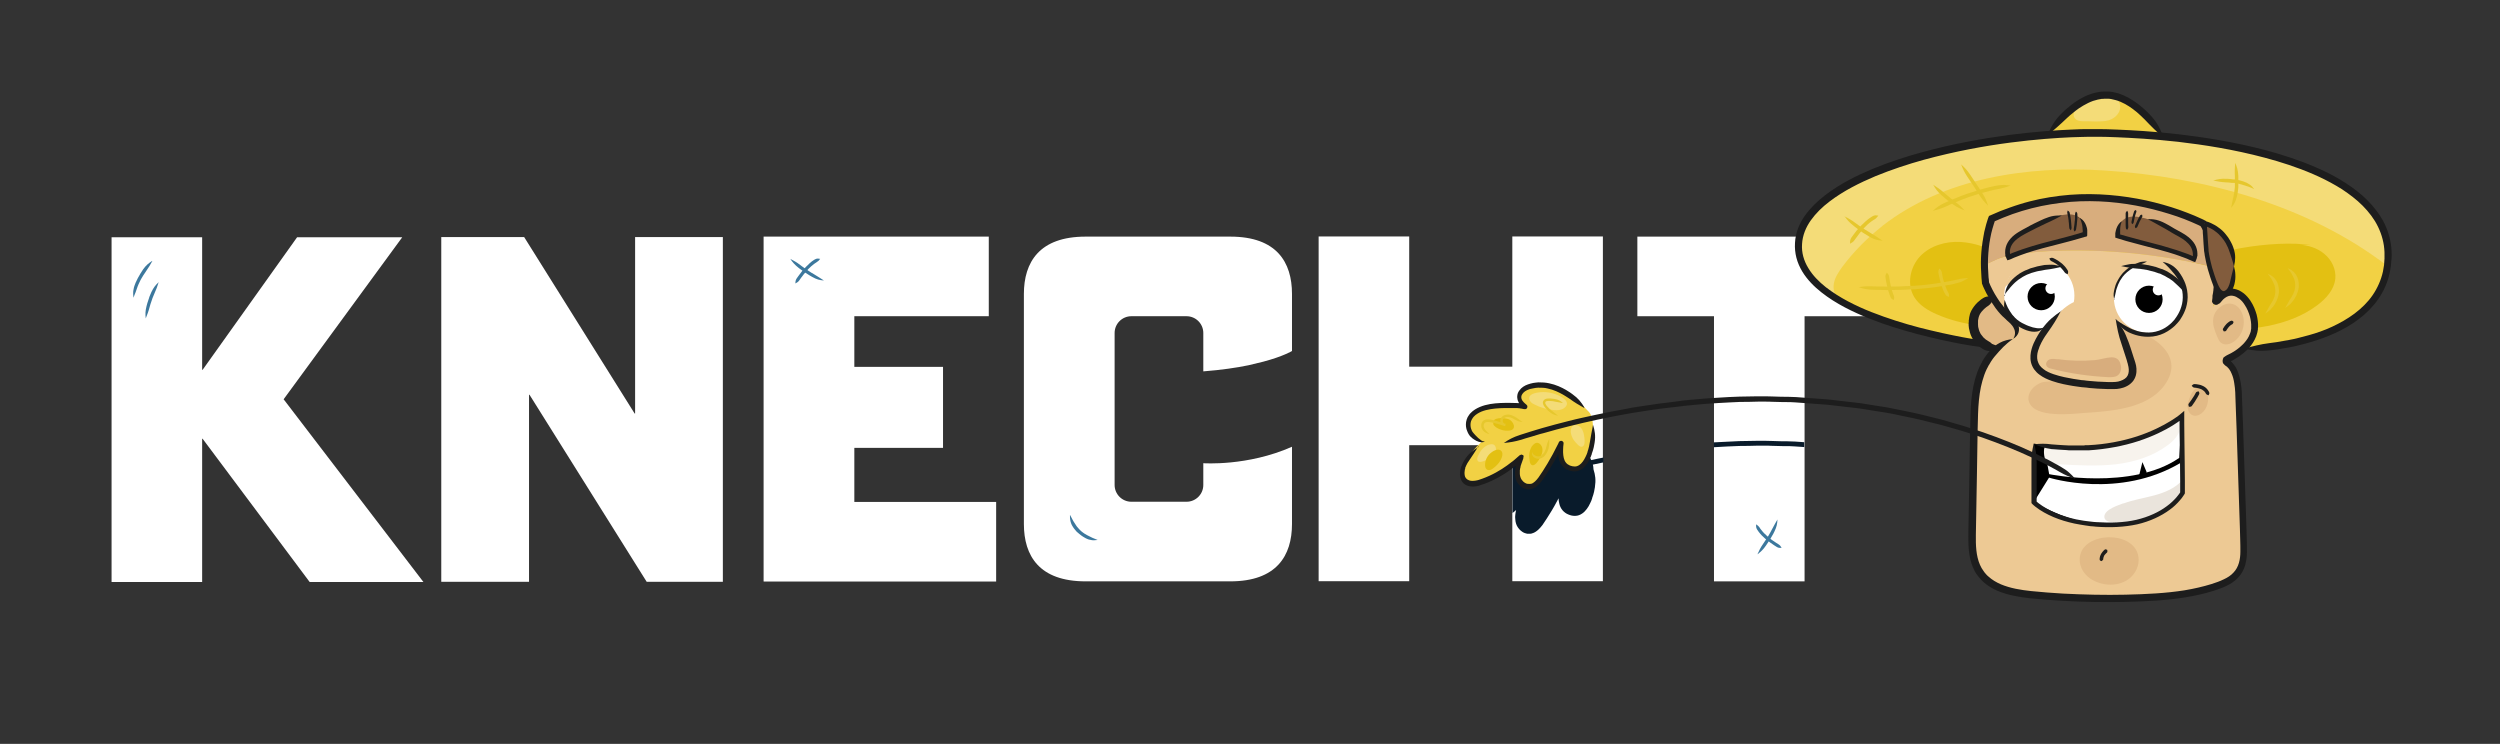 <?xml version="1.0" encoding="UTF-8"?>
<svg id="Laag_1" xmlns="http://www.w3.org/2000/svg" version="1.1" viewBox="0 0 1595.4 474.7">
  <rect x="0" y="0" width="1595.4" height="474.7" fill="#333333" stroke="none"/>
  <!-- Generator: Adobe Illustrator 29.3.0, SVG Export Plug-In . SVG Version: 2.1.0 Build 146)  -->
  <defs>
    <style>
      .st0 {
        fill: #d8ad7d;
      }

      .st1 {
        fill: #fff;
      }

      .st2 {
        fill: #825c3d;
      }

      .st3 {
        fill: #f2d144;
      }

      .st4 {
        fill: #f4dc78;
      }

      .st5 {
        fill: #eae4dc;
      }

      .st6 {
        fill: #1d1d1d;
      }

      .st7 {
        fill: #fff;
      }

      .st8 {
        fill: #e2ba86;
      }

      .st9 {
        fill: #3c789d;
      }

      .st10 {
        fill: #e3c012;
      }

      .st11 {
        fill: #f7f3ed;
      }

      .st12 {
        fill: #091b2b;
      }

      .st13 {
        fill: #e6c72d;
      }

      .st14 {
        fill: #edc994;
      }
    </style>
  </defs>
  <g>
    <path class="st1" d="M129,280v91.4h-57.8v-220h57.8v84.6h.3l60.3-84.6h67.1l-75.7,103.4,89.2,116.6h-72.6l-68.3-91.4h-.3Z"/>
    <path class="st1" d="M334.5,151.3l70.5,112.6h.3v-112.6h56v220h-48.6l-74.8-119.4h-.3v119.4h-56v-220h52.9Z"/>
    <path class="st1" d="M487.3,371v-220h143.7v50.8h-85.8v32.3h56.6v51.7h-56.6v34.5h90.5v50.8h-148.3Z"/>
    <path class="st1" d="M965.1,234v-83.1h57.8v220h-57.8v-86.8h-65.8v86.8h-57.8v-220h57.8v83.1h65.8Z"/>
    <path class="st1" d="M1044.8,151h155.7v50.8h-48.9v169.2h-57.8v-169.2h-48.9v-50.8Z"/>
    <path class="st1" d="M806.2,230.8h0c12.8-3.4,18.3-6.8,18.3-6.8v-36.4c0-20.3-9.8-36.6-39.4-36.6h-92.3c-29.5,0-39.4,16.3-39.4,36.6v146.8c0,20.3,9.8,36.6,39.4,36.6h92.3c29.5,0,39.4-16.3,39.4-36.6v-49.3c-28.4,12.6-56.6,10.5-56.6,10.5v13.9c0,5.9-4.8,10.7-10.7,10.7h-35.2c-5.9,0-10.7-4.8-10.7-10.7v-97c0-5.9,4.8-10.7,10.7-10.7h35.2c5.9,0,10.7,4.8,10.7,10.7v24.5c11.5-.9,21.1-2.3,28.8-3.9"/>
  </g>
  <g>
    <path class="st12" d="M996.2,311.2s0,0,0,0c0,0-.1,0,0,0Z"/>
    <path class="st12" d="M967.5,325.3s0,0,0,0h0s0,0,0,0Z"/>
    <path class="st12" d="M1015.4,293.5c-.3-.8-.7-1.5-1.2-2-1-1.1-2-2.1-3-3.2,0,0,0,0,0,0-2.1-3.4-3.8-5.7-7.7-8.5-.3-.2-.8-.6-1.4-1-.7-.4-1.5-1-2.7-1.7-2.6-1.5-6.3-3.3-10.7-4.2-2.2-.5-4.5-.6-6.8-.6-1.1.1-2.3.2-3.4.4-1.1.2-2.2.4-3.3.9-2.1.7-4.2,2-5.5,3.9-.7.9-1.2,2-1.3,3.1-.2,1.1,0,2.1.2,3,.2.4.3.8.5,1.2,0,.2.2.3.3.5v.2c.1,0,.2.1.2.1-.5,0-1.1-.1-1.8-.1-.8,0-1.7,0-2.6,0v41.9c.6-.4,1.1-.9,1.6-1.3.2-.2.5-.4.7-.6,0,0,0,0,0,0,0,0,0,0,0,.1-.1.5-.2,1-.3,1.4,0,.5-.2,1-.2,1.5-.1,1-.2,2,0,3,.1,1.9.7,3.7,1.6,5,.4.7,1,1.2,1.4,1.7.5.4,1,.9,1.5,1.2,1,.7,2.1,1,3,1.2.9.1,1.7,0,2.2,0,.6,0,1-.2,1.2-.3.2,0,.4-.1.4-.1,0,0,.3-.1.9-.4.6-.3,1.4-.8,2.3-1.6.9-.8,1.8-1.8,2.8-3.1.9-1.3,1.8-2.6,2.8-4.2,2-3.1,4.3-6.8,6.5-11,.3-.6.7-1.3,1-1.9,0,1.1.2,2.3.5,3.5.3,1.4,1,2.9,2,4.1,1,1.2,2.4,2.2,3.7,2.7,1.4.6,2.9,1,4.5.9,1.6,0,3.1-.6,4.4-1.5,1.2-.8,2.2-1.9,3-3,.8-1.1,1.5-2.2,2-3.4.3-.6.5-1.1.8-1.7l.3-.9.2-.4v-.3c1.2-3.1,1.6-5.7,1.8-7,.7-4.8.3-7.7-.9-11.5,0,0,0,0,0,0,0-1.1-.2-2.1-.4-3,2.2-.5,4.5-.9,6.7-1.4v-3.1c-2.5.5-5.1,1-7.6,1.6ZM967.5,325.3h0s0,0,0,0c0,0,0,0,0,0ZM996.2,311.2c-.1,0,0,0,0,0,0,0,0,0,0,0Z"/>
    <path class="st12" d="M1145.9,281.8c-2.5-.1-4.4-.1-5.7-.2-1.3,0-2,0-2,0,0,0-2.8,0-7.7-.2-1.2,0-2.6,0-4.1-.1-1.5,0-3.1,0-4.8,0-3.5,0-7.4.1-11.7.2-4.9.2-10.4.5-16.2.8v3.1c5.9-.4,11.4-.6,16.3-.8,4.3,0,8.1-.1,11.6-.2,1.7,0,3.3,0,4.8,0,1.5,0,2.8,0,4,.1,4.9.1,7.6.2,7.6.2,0,0,.7,0,2,0,1.3,0,3.2,0,5.6.2,1.7.1,3.7.3,5.8.4v-3.1c-2.1-.2-4-.3-5.7-.4Z"/>
  </g>
  <g>
    <path class="st9" d="M504.3,165.2c1.6,2.3,2.8,3.7,5.3,5.7.4.3,1.1.9,2.6,1.9.3.2,1,.7,1,.7,0,0,.6.4,1,.7,2.1,1.4,3.4,2.1,4.1,2.5,2.8,1.6,4.7,2.1,7.5,2.3-2.3-1.4-3.7-2.5-6.5-4.1-.7-.4-2-1.1-4-2.5-.3-.2-.9-.6-.9-.6,0,0-.7-.5-1-.7-1.5-1-2.2-1.6-2.6-1.9-2.5-1.9-4.1-2.8-6.6-4Z"/>
    <path class="st9" d="M507.6,180.9c1.1-.6,1.8-1,2.5-2,.4-.6,1.5-2.2,2.7-3.7.6-.7,1.2-1.4,1.6-1.9.4-.5.7-.8.7-.8,0,0,1.1-1.3,2.5-2.5.3-.3.7-.6,1.1-.9.4-.3.7-.6,1-.8.7-.4,1.2-.8,1.5-1,.5-.3.9-.6,1.2-.9.3-.3.6-.7,1-1.2-.6-.1-1.1-.2-1.7-.2-.5,0-1,.2-1.6.5-.3.1-.9.6-1.7,1.1-.4.2-.7.6-1.1.9-.4.3-.8.6-1.1,1-1.5,1.3-2.6,2.6-2.6,2.6,0,0-.3.3-.8.8-.4.5-1.1,1.2-1.6,2-1.2,1.5-2.4,3.2-2.8,3.8-.7,1.1-.8,1.9-.8,3.2Z"/>
  </g>
  <g>
    <path class="st9" d="M1121.6,353.7c2.2-1.7,3.6-3,5.4-5.6.3-.5.8-1.2,1.8-2.7.2-.3.7-1.1.7-1.1,0,0,.4-.6.6-1,1.3-2.1,2-3.5,2.3-4.2,1.4-2.9,1.8-4.8,1.9-7.6-1.3,2.4-2.3,3.9-3.7,6.7-.4.7-1,2-2.3,4.1-.2.3-.6,1-.6,1,0,0-.5.7-.7,1-1,1.5-1.5,2.2-1.8,2.7-1.8,2.6-2.6,4.3-3.7,6.8Z"/>
    <path class="st9" d="M1137,349.7c-.6-1.1-1-1.7-2.1-2.4-.6-.4-2.3-1.4-3.8-2.5-.8-.5-1.5-1.1-2-1.5-.5-.4-.8-.7-.8-.7,0,0-1.3-1.1-2.6-2.4-.3-.3-.6-.7-.9-1-.3-.3-.6-.7-.8-1-.5-.6-.9-1.1-1-1.4-.3-.5-.7-.8-1-1.2-.3-.3-.8-.6-1.3-1,0,.6-.1,1.1,0,1.7,0,.5.3,1,.6,1.6.2.3.6.9,1.1,1.6.3.4.6.7.9,1.1.3.4.7.7,1,1.1,1.4,1.4,2.7,2.5,2.7,2.5,0,0,.3.3.9.7.5.4,1.3,1,2,1.5,1.6,1.1,3.3,2.3,3.9,2.6,1.1.7,1.9.7,3.2.6Z"/>
  </g>
  <path class="st9" d="M682.8,328.7c0,1.4,0,2.6.3,3.8.2.6.3,1.2.6,1.9.3.6.6,1.3,1.1,2,.1.2.4.5.7,1,.3.4.8,1,1.4,1.7.2.3.9.8.9.8,0,0,.5.5.8.7,2,1.7,3.4,2.4,4.1,2.8.8.4,1.4.7,2.1.9.7.2,1.3.3,1.9.4,1.2.2,2.4,0,3.8-.1-1.3-.5-2.3-.9-3.4-1.4-.5-.2-1.1-.5-1.6-.8-.6-.3-1.2-.6-1.8-.9-.7-.4-1.9-1-3.7-2.5-.3-.2-.7-.7-.7-.7,0,0-.6-.5-.8-.8-.6-.6-1-1.1-1.3-1.5-.3-.4-.5-.7-.6-.9-.4-.6-.8-1.2-1.1-1.7-.4-.5-.6-1-.9-1.5-.6-1-1.1-2-1.7-3.2Z"/>
  <path class="st9" d="M101.2,180.1c-2,1.9-3.2,3.4-4.6,6.3-.2.5-.6,1.3-1.3,3.1,0,.2-.2.7-.2.7,0,0,0,.2-.1.3,0,.1,0,.2-.1.3-.7,2-1.2,3.7-1.4,4.6-.8,3.2-.8,5.1-.5,7.8,1-2.6,1.7-4.2,2.5-7.3.2-.8.7-2.5,1.4-4.4,0,0,0-.2.1-.3,0-.2.1-.3.1-.3,0,0,.2-.5.2-.6.7-1.7,1-2.5,1.2-2.9,1.3-2.8,1.9-4.6,2.7-7.2Z"/>
  <g>
    <path class="st3" d="M1306.5,86.5s17.8-26.9,38.3-25.8c20.4,1.1,35.8,27.4,35.8,27.4"/>
    <path class="st4" d="M1337.2,61.9c-4.5.9-8.8,3-11.8,6.4-1.7,2-2.9,5-1.4,7.1,1.3,1.8,3.8,2,6,2,2.2,0,4.3,0,6.5.1,3.2,0,6.4.1,9.4-.8,5.2-1.6,9.5-7.4,5.7-12.6-2.9-4.1-10.3-3.1-14.5-2.2Z"/>
    <path class="st6" d="M1306.5,86.5c2.3-2,4.2-3.6,6.2-5.3,2-1.7,3.9-3.6,6.4-5.9.9-.8,2.2-2.1,5.3-4.5,2.5-2,7.1-4.9,11.3-6.4,2.1-.7,4.1-1.1,5.5-1.3.7,0,1.3,0,1.7-.1.4,0,.6,0,.6,0,0,0,.2,0,.5,0,.3,0,.8,0,1.4,0,1.2,0,2.9.4,4.8.9,3.8,1,8,3.5,10.8,5.6,2.1,1.5,3.6,2.9,4.9,4.1,1.2,1.1,2.1,2,2.7,2.6,2.4,2.5,4.2,4.4,6.1,6.2,1.9,1.8,3.7,3.5,5.9,5.6-.9-2.9-1.9-5.3-3.2-7.6-1.3-2.4-3-4.7-5.5-7.3-.6-.6-1.5-1.6-2.8-2.8-1.3-1.2-3-2.7-5.3-4.4-1.5-1.1-3.5-2.4-5.6-3.6-2.1-1.1-4.4-2.1-6.6-2.8-2.2-.6-4.2-1-5.7-1.1-.7,0-1.3,0-1.7,0-.4,0-.6,0-.6,0,0,0-.3,0-.8,0-.5,0-1.2,0-2.1.1-1.7.2-4.1.7-6.5,1.5-4.9,1.6-9.9,4.9-12.6,7.1-3.3,2.6-4.7,4-5.6,4.9-2.6,2.5-4.4,4.8-5.8,7.1-1.4,2.3-2.5,4.6-3.6,7.5Z"/>
    <path class="st3" d="M1275.8,221.2s-126.4-14.8-128.1-63.2c-1.7-48.4,119.9-74.8,195.7-73.1,75.7,1.7,182.5,21.1,180.9,79.2-1.6,58-92,58.5-92,58.5"/>
    <path class="st10" d="M1277.7,162.8c-8.3-4.4-17.3-7.9-26.7-8.4-9.4-.5-19.3,2.4-25.7,9.2-6.4,6.8-8.6,18-3.7,26,3.2,5.2,8.7,8.5,14.2,10.9,8.5,3.8,17.7,6,26.9,7.3,8.8,1.2,19,1.1,25.2-5.2,4.7-4.7,6-12,4.8-18.6s-4.8-12.4-8.8-17.7"/>
    <path class="st8" d="M1275.8,221.2s-15.9-.6-16.4-14.6c-.4-14,12-16,12-16l15,15.8s1.5,6.7-2,10c-3.5,3.3-8.6,4.8-8.6,4.8Z"/>
    <path class="st10" d="M1474.8,156.4c-23.6-3.5-66.7,3.3-86.8,16.1-5.6,3.6,7.8,9,4.7,14.9s-3.3,13.8,1.3,18.5c4.4,4.5,11.5,4.9,17.8,4.9,23.4,0,48.4-2,67.1-16.1,5.6-4.2,10.7-9.9,11.4-16.8.6-6-2.3-12-6.9-15.8-4.6-3.9-10.6-5.7-16.6-6"/>
    <path class="st4" d="M1201.2,144.2c39.2-30.5,92.4-38.6,141.8-35.4,62.9,4,130,21.9,180.6,61,1.1-16.5-7.1-32.6-19.1-43.9-12-11.3-27.5-18.3-43.2-23.2-29.6-9.2-62.2-15.2-93.2-16.7-40.2-2-79.7,1.5-119.3,9.7-33.8,7-74.8,20.5-97.6,47.9-3.8,4.6-4.8,8.6-3.5,14.4.7,3.2.2,7.6,2.3,10.2,7.1,8.9,15.4,16,24.1,23.2-3.3-2.1-4.5-6.6-3.8-10.5s3-7.3,5.3-10.5c7.6-10.2,16.3-18.8,25.7-26.2Z"/>
    <path class="st14" d="M1438.5,208c0-15.3-15.7-32.6-26.2-12.2,0,0,3.5-10.9,2.7-24.7-34.7-8.8-70.8-12.5-106.6-10.9-10.4.5-20.9,1.5-31,4.1-2.5.6-6.9,2.9-11.4,5,0,3.6.2,7.3.7,11.4,0,0,5.1,13.6,14.8,21.9,9.7,8.3,2.9,13.8,2.9,13.8-10.3,3.5-17.5,13.1-20.9,23.3-3.4,10.3-3.7,21.3-3.9,32.1-.4,22.4-.8,44.8-1.2,67.3-.2,9-.1,18.6,4.8,26.1,6.9,10.5,20.9,13.2,33.4,14.5,23,2.3,46.1,2.8,69.1,1.9,16.3-.7,32.7-2.1,48.2-7.3,5.6-1.9,11.3-4.5,14.5-9.4,3.5-5.3,3.4-12,3.2-18.3-1.1-31.5-2.1-62.9-3.2-94.4-.3-8.5-1.9-19-9.9-22,0,0,20-6.9,20-22.2Z"/>
    <path class="st8" d="M1397.9,252.5c-.9,2.2-1.9,4.5-1.9,6.9s1.3,5,3.5,5.7c2.4.8,4.9-.6,6.6-2.4,3.3-3.6,4.1-9.9,1.5-14.2-3.3-5.3-8.2.4-9.8,4Z"/>
    <path class="st0" d="M1308.5,160.2c35.8-1.6,71.8,2.1,106.6,10.9-.5-9-2.9-19.2-9.4-28.4,0,0-66.1-34.9-134.8-3,0,0-4.8,11.5-4.8,29.6,4.6-2,9-4.3,11.4-5,10.1-2.6,20.6-3.6,31-4.1Z"/>
    <path class="st8" d="M1381.1,246.1c-10.9,14.7-33.8,16.3-50.4,17.4-8.3.6-32.3,3.6-35.9-7.1-1.3-3.8,1-8,4.3-10.3,3.3-2.2,3.9-2.3,7.9-2.6,9.4-.8,19-.2,28.3,1.8,6.5,1.4,17.3,3.3,23.4-.6,4.8-3.1-5.1-32.9-6.4-36.1,17.7,2,44.2,16.8,28.8,37.5Z"/>
    <path class="st7" d="M1323.4,192.9c.3-1.4.4-2.8.4-4.3,0-12.4-10-22.4-22.4-22.4s-22.4,10-22.4,22.4,10,22.4,22.4,22.4,2.6-.1,3.9-.4c2.1-3.3,9.4-13.8,18.1-17.8Z"/>
    <path class="st6" d="M1284.4,216.4c-3,.3-5.6,1-8.1,2.3-2.5,1.3-4.9,3.1-7.2,6-.6.8-1.6,2-2.6,3.5-.5.8-1,1.7-1.6,2.6h0c0,0,0,.2,0,.2v.2c-.1,0-.4.5-.4.5-.3.6-.7,1.3-1,1.9-.6,1.3-1.2,2.6-1.7,4-1,2.7-1.8,5.6-2.4,8.5-1.2,5.8-1.7,11.8-1.9,17.9-.2,6.1-.2,12.2-.4,18.5-.1,6.3-.2,12.6-.3,19.1-.2,12.9-.5,26.2-.7,39.7,0,3.4,0,6.9.4,10.4.4,3.5,1.1,7.1,2.6,10.5.7,1.7,1.6,3.4,2.8,4.9.6.8,1.1,1.5,1.8,2.2l.9,1c.3.3.7.6,1,1,2.8,2.5,6,4.4,9.3,5.8,6.7,2.8,13.8,3.9,20.6,4.7,6.9.7,13.7,1.2,20.5,1.6,13.6.8,27.1,1,40.3.7,13.1-.3,26-.9,38.3-2.9,6.1-1,12.1-2.3,17.8-4.1,2.8-.9,5.7-1.9,8.4-3.2,2.7-1.3,5.4-3,7.5-5.3,2.2-2.3,3.7-5.2,4.5-8,.8-2.9,1.1-5.7,1.1-8.4,0-2.7,0-5.3-.1-7.8,0-2.5-.2-4.9-.2-7.3-1.3-38.2-2.1-62.9-2.1-62.9,0,0,0-1.8-.4-10.7,0-2.2-.2-4.9-.3-8.1-.1-3.1-.1-7-.9-11.5-.4-2.2-1-4.7-2-7.2-.6-1.3-1.2-2.6-2.2-3.8-.2-.3-.5-.6-.7-.9-.3-.3-.5-.6-.8-.9l-.4-.4-.2-.2s-.1-.1,0,0c0,0,0,0,0,0h0s0,0,0,0c.3-.1.6-.3.9-.4.4-.2.7-.4,1.1-.6.7-.4,1.4-.8,2.1-1.3,2.8-1.8,5.7-4,8.2-7,1.1-1.4,2.6-3.3,3.9-6.6.2-.8.6-1.7.8-2.7,0-.5.2-1,.3-1.6,0-.5,0-1.1.1-1.7.1-2.3-.2-4.9-.9-7.8-.8-2.8-2-6-4.1-9.1-1.1-1.6-2.4-3.1-4.1-4.5-.9-.7-1.9-1.3-3-1.9-1.1-.5-2.4-.9-3.7-1.1-1.4-.2-2.8,0-4.2.3-1.4.4-2.7,1.1-3.8,1.9h-.2c0,.1,0,.1,0,.1h0s0,0,0,0h0s0,0,0,0h0c0-.4.1-.7.2-1.1,0-.7.2-1.5.3-2.2.3-3,.4-6.1.4-9.4,0-4.2-.5-9-1.8-14.2-1.3-5.2-3.4-10.8-6.9-16.2-.5-.8-1-1.6-1.6-2.4,0-.2-.3-.2-.5-.3l-.5-.3-.6-.3-1.1-.5c-1.5-.7-3-1.3-4.5-2-3.1-1.3-6.3-2.5-9.6-3.7-6.6-2.3-13.7-4.3-21.2-6-15-3.2-31.6-4.9-48.7-3.6-8.5.7-17.1,2-25.6,4.2-2.1.6-4.2,1.1-6.3,1.8-2.1.7-4.2,1.3-6.3,2.1l-6.2,2.3-6.5,2.8-.7.3c-.1.2-.2.5-.3.7l-.3.8-.2.6c-.2.5-.4,1.1-.5,1.6-.3,1.1-.7,2.1-.9,3.2-.6,2.2-1.1,4.3-1.4,6.5-.8,4.4-1.3,8.7-1.5,13.1-.2,4.4,0,8.7.3,13,.1,1.1.2,2.2.3,3.3v.4c0,.1.1.2.2.4l.2.5.3.8.7,1.5c.9,2,1.9,3.9,3,5.7,1,1.9,2.2,3.7,3.4,5.4l.4.6c.2.3.5.7.7,1,.5.6,1,1.2,1.4,1.8,1.9,2.3,3.7,4,4.8,4.9.3.3.6.6.9.9.3.3.6.5.8.7.6.5,1,1,1.5,1.4.8.9,1.6,1.8,2,2.8.5.9.8,1.9.8,3.1,0,1.1-.3,2.5-1.2,3.7,1.3-.7,2.4-1.8,3.1-3.2.7-1.4.8-3,.5-4.6-.3-1.6-1-3-1.9-4.4-.5-.6-1-1.4-1.6-2-.3-.3-.6-.6-1-.9-.3-.3-.6-.6-.9-.9-1-.8-2.5-2.4-4.3-4.5-.4-.5-.9-1.1-1.3-1.7-.2-.3-.4-.6-.7-.9l-.4-.5c-1.1-1.6-2.2-3.3-3.2-5-1-1.7-1.9-3.5-2.8-5.4l-.6-1.4-.3-.7v-.2c0,0,0,0,0,0,0-1-.2-2-.3-3-.3-4.1-.5-8.3-.3-12.4.2-4.2.6-8.3,1.4-12.5.4-2.1.8-4.1,1.4-6.1.3-1,.6-2,.9-3,.2-.5.3-1,.5-1.5v-.2c0,0,0,0,0,0h0s5.4-2.3,5.4-2.3l6-2.3c2-.7,4-1.3,6.1-2,2-.6,4.1-1.1,6.1-1.7,8.2-2.1,16.6-3.4,24.8-4.1,16.6-1.3,32.7.3,47.3,3.5,7.3,1.6,14.2,3.6,20.7,5.8,3.2,1.1,6.3,2.3,9.3,3.6,1.5.6,2.9,1.3,4.3,1.9l1,.5.4.2h0c.3.5.6,1,.9,1.5,3.1,4.9,5.1,10,6.3,14.8,1.2,4.8,1.6,9.3,1.6,13.2,0,3.1-.1,6-.4,8.8,0,.7-.2,1.4-.2,2.1,0,.3,0,.7-.1,1,0,.6-.2,1.3-.3,2l-.2,1c0,.3,0,.6,0,.9,0,.6-.1,1.2-.2,1.8,0,.6-.2,1.3,0,1.4l.4.6.2.3c0,0,.2.2.3.3.3.2.8.4,1.1.5.2,0,.4,0,.5,0h.3s.1,0,.1,0c0,0,0,0,.2,0,.4-.2.8-.4,1.2-.7l.6-.3c.3-.3.5-.6.7-.8.5-.5.9-1.1,1.4-1.6.2-.2.5-.4.7-.6l.5-.4c1.6-1.2,3.2-1.6,4.8-1.4.8.1,1.6.4,2.3.7.7.4,1.4.8,2.1,1.3,1.3,1,2.4,2.3,3.2,3.6,1.8,2.6,2.8,5.3,3.5,7.7.6,2.4.9,4.6.8,6.4,0,.5,0,.9,0,1.3,0,.4-.2.8-.2,1.2,0,.8-.4,1.4-.6,2.1-.9,2.5-2.2,4.1-3.1,5.2-1,1.3-2.2,2.3-3.4,3.4-1.2,1-2.4,1.9-3.7,2.7-.6.4-1.3.8-1.9,1.1-.3.2-.6.3-1,.5-.4.2-.8.4-1.2.6-.7.3-1.2.7-1.8,1.1l-.4.3h-.2c0,.1-.1.3-.1.3-.2.2-.3.5-.4.8-.2.6-.3,1.2-.2,1.8,0,.3.1.6.2.8,0,.1.1.2.2.4,0,.1.2.2.3.3.4.5.8.9,1.4,1.3l.3.2c.1,0,0,0,.1.1h.2c0,.1.3.4.3.4.2.2.4.4.6.6.2.2.4.4.5.6.7.9,1.2,1.9,1.6,2.9.9,2,1.4,4.1,1.7,6.2.7,4,.7,7.7.8,10.9.1,3.2.2,5.9.3,8.1.3,8.9.4,10.7.4,10.7,0,0,.8,24.7,2.1,62.9,0,2.4.2,4.8.2,7.3,0,2.5.2,5,.1,7.5,0,4.9-1,9.9-4.4,13.4-1.6,1.8-3.8,3.2-6.2,4.3-2.4,1.2-5,2.1-7.8,3-5.5,1.7-11.2,3-17.2,4-11.9,1.9-24.6,2.5-37.7,2.8-13,.3-26.4,0-39.9-.7-6.7-.4-13.5-.9-20.3-1.6-6.7-.7-13.3-1.8-19.3-4.3-3-1.3-5.7-2.9-8-5-.3-.3-.6-.5-.9-.8l-.8-.9c-.5-.5-1-1.2-1.4-1.8-.9-1.2-1.7-2.6-2.3-4-2.5-5.8-2.7-12.4-2.6-19.1.2-13.5.5-26.8.7-39.7.1-6.5.2-12.8.3-19.1.1-6.3.2-12.4.4-18.4.2-5.9.7-11.7,1.8-17.1.6-2.7,1.3-5.3,2.2-7.8.4-1.2,1-2.5,1.5-3.6.3-.6.6-1.2.9-1.7l.2-.4v-.2c.1,0,.2-.1.2-.1h0c.5-.9,1-1.7,1.4-2.4.9-1.4,1.7-2.5,2.3-3.2,2.1-2.6,3.9-4.4,5.6-6.2,1.8-1.7,3.6-3.4,6.1-5Z"/>
    <path class="st2" d="M1400.1,165.4c1.7-3.3.6-7.4-1.7-10.3-2.3-2.9-5.6-4.8-8.8-6.5-11.5-6.2-38.3-21-38.2,2.1,16.3,5.2,32.9,7.7,48.8,14.7Z"/>
    <path class="st2" d="M1281.9,164c-1.7-3.3-.6-7.4,1.7-10.3,2.3-2.9,5.6-4.8,8.8-6.5,11.5-6.2,38.3-21,38.2,2.1-16.3,5.2-32.9,7.7-48.8,14.7Z"/>
    <path class="st6" d="M1353.8,141.3c-1.6,1.2-2.6,2.9-3.2,4.6-.3.9-.5,1.8-.7,2.9,0,.1,0,.3,0,.4,0,.2,0,.4,0,.6,0,.5,0,1,0,1.5v.4c0,0,0,0,.1,0h.2c.3.1.5.2.8.3.4.1.9.3,1.3.4.8.2,2,.6,4.6,1.4,5.2,1.5,14.1,3.7,21.5,5.7,3.7,1,7.1,2,9.5,2.8,1.2.4,2.2.7,2.9,1,.7.2,1,.4,1,.4,0,0,.3.1.9.3.6.2,1.4.5,2.4.9.5.2,1.1.4,1.6.7.8.3,1.6.7,2.4,1,.3.2.7.3,1,.4l.5.2h.3c0,0,0,.1,0,.1,0,0,0,0,0,0h0c.3-.8.6-1.5.9-2.2,0-.2.1-.4.2-.6v-.5c.2-.2.2-.5.3-.7,0-.5,0-1,0-1.5,0-2-.6-4-1.6-5.8-1-1.8-2.5-3.3-4-4.6-3.1-2.5-6.5-4-8.9-5.4-3-1.8-5-3-6.1-3.5-2.1-1.1-4-1.8-5.7-2.2-1.8-.4-3.5-.5-5.5-.4,1.8.8,3.3,1.7,4.8,2.5,1.5.8,3.1,1.7,5,2.8,1,.5,2.9,1.6,6,3.5,2.6,1.6,5.9,3,8.5,5.2,1.3,1.1,2.5,2.3,3.3,3.7.8,1.4,1.2,2.9,1.3,4.4,0,.4,0,.7,0,1,0,.2,0,.3,0,.5,0,.1,0,0,0,0h0s0,0,0,0h0c-.1,0-.3-.1-.4-.2-.3-.1-.6-.3-.9-.4-.6-.2-1.2-.5-1.7-.7-1-.4-1.9-.7-2.5-.9-.6-.2-.9-.3-.9-.3,0,0-.4-.1-1.1-.4-.7-.2-1.7-.6-2.9-1-2.5-.8-5.9-1.8-9.6-2.9-7.5-2-16.3-4.2-21.5-5.7-2.6-.7-3.8-1.1-4.6-1.3-.4-.1-.3,0-.3,0,0,0,0,0,0,0,0,0,0,0,0,0,0,0,0,0,0,0v-.2s0-.3,0-.3c0-.9,0-1.8,0-2.6,0-1.6.2-3.2,1-5.1Z"/>
    <path class="st6" d="M1326.4,138.3c1.4,1.5,1.8,3,2.2,4.6.2.8.3,1.6.4,2.5,0,.4,0,.9.1,1.4,0,.2,0,.5,0,.8,0,.2,0,.4,0,.6h0c-.6.2-1.4.4-2.5.8-5.6,1.7-15.3,4.1-23.6,6.3-4.1,1.1-7.9,2.3-10.6,3.2-1.4.4-2.4.8-3.2,1.1-.8.3-1.2.4-1.2.4,0,0-.3.1-1,.4-.6.2-1.5.6-2.7,1-.5.2-1,.4-1.6.7h0s0,0,0,0c0,0,0,0,0,0,0,0,0-.2,0-.2,0-.3,0-.7-.1-1,0-.7,0-1.5.3-2.3.4-1.6,1.3-3.1,2.5-4.4,1.2-1.3,2.8-2.5,4.4-3.5,1.6-1,3.4-1.9,5.1-2.8,1.7-.9,3.2-1.7,4.7-2.4,3.2-1.6,5.2-2.5,6.2-3,2.1-.9,3.7-1.7,5.3-2.5,1.5-.8,3-1.6,4.8-2.5-2,0-3.8,0-5.5.3-1.8.3-3.6.9-5.8,1.8-1.1.5-3.2,1.4-6.4,3-1.5.7-3.1,1.6-4.7,2.5-1.7.9-3.4,1.8-5.2,2.9-1.8,1.1-3.6,2.4-5.1,4.1-1.5,1.6-2.7,3.7-3.2,5.7-.3,1-.4,2.1-.4,3.1,0,.5,0,1,.1,1.5,0,.1,0,.2,0,.4v.6c.3.4.4.7.6,1.1.1.4.3.7.5,1.1l.2.5h0c0,0,0,0,0,0h.1s.3-.1.3-.1c.3-.1.7-.2,1-.3.3-.1.7-.3,1-.4.7-.3,1.4-.6,2-.9,1.1-.4,2-.8,2.6-1,.6-.2,1-.4,1-.4,0,0,.4-.1,1.1-.4.7-.3,1.8-.6,3.1-1.1,2.7-.9,6.3-2,10.4-3.1,8.2-2.2,17.9-4.5,23.7-6.3,1.5-.5,2.6-.8,3.4-1,1.9,0,1.1-1.7,1.3-2.4,0-.1,0-.3,0-.4v-.2c0-.2,0-.3,0-.4,0-.3,0-.6,0-.9,0-.6-.2-1.1-.3-1.6-.3-1-.6-2-1.1-2.8-.9-1.7-2.4-3.1-4.3-3.7Z"/>
    <path d="M1297.9,283.1l.2,37.5s13.4,14.4,48.6,14.4,46.3-20.4,46.3-20.4l-.6-49.2s-33,28.8-94.4,17.7Z"/>
    <path class="st7" d="M1304.7,286.4l3,16.2s52.8,10.6,83-10.4l1.6-26.9s-28.9,28.9-87.7,21.1Z"/>
    <path class="st11" d="M1306.4,294.9c2.8,2,4.5,1.2,7.9,1.4,11.9.7,24,1.3,35.9,0,11.9-1.4,23.7-5.1,33.3-12.3,2.6-1.9,5-4.2,6.5-7,1.5-2.8,2.1-6.4.8-9.3,1.1,2.6-34.8,13.9-38.1,14.6-13.6,3.1-27.6,4.1-41.4,3.2-2.4-.2-5.5-2.5-6.5,0-.9,2.2-.4,8.1,1.7,9.6Z"/>
    <path class="st7" d="M1297.9,320.4l9.7-15.6s44.9,14.2,84.6-9.8l.7,19.5s-32.2,41.6-94.9,6Z"/>
    <path class="st5" d="M1355.1,321.3c6.4-2.4,13.2-3.4,19.8-5.2,6.6-1.8,13.2-4.5,17.8-9.7,1,3.5,0,7.3-1.9,10.3-2,3-4.9,5.3-7.9,7.3-8.6,5.6-18.6,8.8-28.9,9.3-2.6.1-11.3.9-11.1-3.7s9.3-7.3,12.1-8.4Z"/>
    <path class="st6" d="M1275.8,221.2c-5.7-2.2-9.4-3.6-16.4-4.8-.9-.2-2.3-.4-4.1-.7-.9-.2-1.8-.3-2.8-.5-2-.4-4-.8-6.1-1.2-2.3-.5-4.7-1-7.1-1.5-4.8-1.1-9.6-2.2-14.6-3.5-9.9-2.6-20.1-5.8-30.3-9.8-5.1-2-10.2-4.3-15.1-6.9-4.9-2.6-9.7-5.6-14.1-9-4.4-3.5-8.4-7.5-11.2-12.2-2.9-4.7-4.4-10-4-15.4.3-5.4,2.4-10.6,5.6-15.1,3.2-4.5,7.3-8.5,11.8-11.9,9-6.9,19.3-12,29.5-16.3,10.3-4.2,20.6-7.6,30.7-10.4,20.2-5.5,39.1-8.9,55.3-11,16.2-2.1,29.6-3,38.9-3.4,4.7-.2,8.3-.2,10.8-.3,2.5,0,3.8,0,3.8,0,0,0,1.3,0,3.8,0,2.5,0,6.1.1,10.8.3,9.3.4,22.8,1.1,39,2.9,16.2,1.9,35.3,4.8,55.5,10.2,10.1,2.7,20.4,6,30.6,10.4,5.1,2.2,10.1,4.7,14.9,7.5,2.4,1.4,4.8,2.9,7.1,4.6,2.3,1.6,4.5,3.4,6.6,5.2,4.2,3.7,8,8,10.9,12.7,2.9,4.8,4.9,10.1,5.7,15.6.4,2.8.5,5.5.4,8.3-.1,1.4-.2,2.8-.3,4.2l-.7,4.1c-1.2,5.4-3.5,10.6-6.6,15.1-3.1,4.5-7.1,8.4-11.5,11.7-4.4,3.3-9.2,6-14.1,8.3-4.9,2.3-10,4.1-15.1,5.5-2.5.7-5.1,1.4-7.6,2-1.3.3-2.5.6-3.8.8-.6.1-1.3.3-1.9.4l-1.3.2c-4.5.9-8.3,1.4-10.1,1.6-6.9.9-10.7,2-16.6,3.6,5.9,1.3,10.1,1.8,17.2,1,1.9-.2,5.8-.7,10.4-1.6l1.3-.2c.6-.1,1.3-.3,1.9-.4,1.3-.3,2.6-.5,3.9-.9,2.6-.6,5.2-1.3,7.8-2.1,5.2-1.5,10.5-3.4,15.7-5.8,5.2-2.4,10.2-5.2,14.9-8.8,4.7-3.5,9-7.8,12.5-12.8,3.5-5,6-10.7,7.3-16.7l.8-4.5c.1-1.5.2-3.1.4-4.6.2-3.1,0-6.2-.4-9.2-.9-6.1-3.1-12.1-6.4-17.3-3.2-5.2-7.3-9.8-11.8-13.8-2.2-2-4.6-3.8-7-5.5-2.4-1.7-4.9-3.3-7.4-4.8-5-3-10.2-5.5-15.5-7.8-10.4-4.5-21-7.9-31.2-10.7-20.5-5.4-39.8-8.4-56.1-10.3-16.4-1.9-29.9-2.6-39.4-3-4.7-.2-8.4-.3-10.9-.3-2.5,0-3.8,0-3.8,0,0,0-1.3,0-3.8,0-2.5,0-6.2,0-10.9.3-9.4.4-23,1.3-39.3,3.4-16.3,2.2-35.5,5.5-55.9,11.1-10.2,2.8-20.7,6.2-31.2,10.5-10.5,4.4-21,9.6-30.5,16.9-4.7,3.6-9.2,7.9-12.8,12.9-3.6,5-6.1,11.1-6.4,17.5-.2,3.2.1,6.4.9,9.5.8,3.1,2.1,6,3.7,8.7,3.2,5.3,7.6,9.7,12.3,13.4,4.7,3.7,9.7,6.8,14.8,9.5,5.1,2.7,10.3,5,15.5,7.1,10.4,4.2,20.8,7.3,30.9,10,5,1.3,10,2.5,14.8,3.6,2.4.5,4.8,1,7.1,1.5,2.1.4,4.1.8,6.1,1.2,1,.2,2,.4,2.9.5,1.8.3,3.2.6,4.1.7,7,1.2,11.1,1,17.1.3Z"/>
    <path class="st6" d="M1297.9,283.1c-1,3.9-1.5,6.6-1.5,11.3,0,2.9,0,8.7,0,15.9,0,2,0,4.1,0,6.1,0,1,0,2.1,0,3.2v1.4c0,.2.4.4.5.6l.3.3.2.2c.4.4.9.8,1.3,1.1,3.5,2.8,7.6,5,11.8,6.8,4.3,1.8,8.7,3.1,13.3,4.1,2.3.4,4.6.9,6.9,1.2,1.1.2,2.3.3,3.4.5,1.2,0,2.3.2,3.4.3,9.1.7,18.2.3,26.4-1.5,8.2-1.9,15.3-5.3,20.6-9.2,2.7-1.9,4.9-4.1,6.6-6.1.9-1,1.7-2,2.3-3,.2-.3.4-.6.6-.9l.2-.3v-.2c.1,0,.1-.1.1-.2,0-.2,0-.5,0-.7,0-.5,0-1,0-1.4,0-3.7,0-5.7,0-5.7,0,0,0-3.2-.1-11,0-3.9-.1-8.9-.2-15.3,0-3.2,0-6.7-.1-10.5,0-1.4,0-2.8,0-4.2,0-1,0-2,0-3.1v-.4s0-.2,0-.2c0,0,0-.2,0,0l-.6.5c-.4.4-.9.7-1.3,1.1-.9.7-1.7,1.5-2.6,2.1l-.8.5c-.2.2-.4.3-.7.5-.9.6-1.8,1.2-2.8,1.8-4.7,2.9-12.2,6.8-21.4,9.8-9.2,3-20.2,5.1-31,5.6h-2c0,.1-1,.2-1,.2h-1c-1.4,0-2.7,0-4.1,0-1.3,0-2.7,0-4,0-1.3,0-2.6-.2-3.9-.2-1.1,0-2.1-.2-3.1-.2-1.8-.1-3.2-.2-4.1-.3-4.6-.6-7.3-.5-11.3-.1,3.7,1.5,6.3,2.4,11,3.1.9,0,2.4.2,4.2.3,1,0,2,.2,3.1.2,1.3,0,2.7.2,4,.3,1.4,0,2.7,0,4.1,0,1.4,0,2.8,0,4.1,0h1s1,0,1,0h2.1c11.1-.7,22.4-2.8,31.8-5.9,9.5-3.1,17.2-7,22.1-10.1,1-.6,1.9-1.3,2.9-1.9.2-.1.5-.3.7-.5l.6-.4h0s0,0,0,0h0s0-.1,0,.2c0,.5,0,1,0,1.5,0,3.8,0,7.4.1,10.5,0,6.3.2,11.4.2,15.3.1,7.8.1,11,.1,11,0,0,0,2.1,0,5.7,0,.5,0,.9,0,1.4,0,0,0,0,0,0-.1.2-.2.3-.3.5-.6.8-1.3,1.8-2.1,2.7-1.6,1.8-3.6,3.8-6.1,5.6-4.9,3.7-11.7,6.9-19.4,8.7-7.8,1.8-16.6,2.1-25.5,1.5-1.1,0-2.2-.2-3.3-.3-1.1-.1-2.2-.3-3.3-.4-2.2-.2-4.4-.8-6.6-1.1-4.4-1-8.7-2.3-12.7-4-4-1.7-7.9-3.8-11.1-6.3-.4-.3-.8-.7-1.2-1h0c0,0,0,0,0,0h0s0,0,0,0h0s0-.2,0-.2c0-1.1,0-2.1,0-3.2,0-2.1,0-4.1,0-6.1,0-7.1,0-12.9,0-15.9,0-4.7-.6-7.4-1.5-11.3Z"/>
    <circle class="st7" cx="1371.4" cy="190.1" r="22.4"/>
    <circle cx="1371.4" cy="191" r="8.7"/>
    <circle cx="1302.6" cy="189.3" r="8.7"/>
    <path class="st6" d="M1315.6,198.3c-5,3.5-8.3,5.9-12.6,11.8-.7,1-1.9,2.6-3.9,6.3-.9,1.7-1.9,3.8-2.6,6.3-.7,2.5-1.1,5.5-.4,8.6.4,1.6,1.1,3.1,2,4.4,1,1.3,2.1,2.5,3.4,3.4,2.5,1.9,5.3,3.1,7.9,4,5.2,1.8,10,2.6,13.5,3.2,1.7.3,3.2.5,4.2.6,1,.1,1.5.2,1.5.2,0,0,.5,0,1.3.1.8,0,2,.2,3.5.4,3,.3,7.2.6,11.9.7,1.2,0,2.4,0,3.6,0,1.4,0,2.8-.1,4.1-.4,1.4-.3,2.8-.7,4.1-1.4,1.3-.6,2.6-1.6,3.7-2.8,1.1-1.2,1.8-2.7,2.2-4.1.4-1.5.5-3,.4-4.3-.1-1.4-.3-2.6-.7-3.8-.2-.6-.3-1.1-.5-1.6-.2-.5-.3-1-.5-1.5-1.6-5.2-2.7-8.4-3.3-10-2.4-6.7-4.6-10.2-8.3-15,1,6,1.6,9.9,3.9,16.5.5,1.6,1.6,4.8,3.2,9.9.1.5.3,1,.4,1.5.2.5.3,1,.4,1.5.3.9.4,1.9.5,2.9.1,1.9-.3,3.8-1.5,5.1-1.2,1.3-3.2,2.2-5.3,2.7-1.1.2-2.2.3-3.2.3-1.2,0-2.4,0-3.5,0-4.6-.1-8.7-.4-11.6-.7-1.5-.1-2.6-.3-3.4-.4-.8,0-1.3-.1-1.3-.1,0,0-.5,0-1.5-.2-1-.1-2.3-.3-4-.6-3.4-.6-8-1.4-12.7-3-2.3-.8-4.7-1.8-6.5-3.3-1-.7-1.7-1.5-2.4-2.4-.6-.9-1-1.9-1.3-2.9-.5-2-.3-4.3.3-6.3.6-2,1.4-3.9,2.2-5.4,1.8-3.4,3-4.9,3.6-5.8,4-5.6,6.1-9,8.9-14.4Z"/>
    <circle class="st7" cx="1308.9" cy="184" r="3.6"/>
    <circle class="st7" cx="1377.4" cy="184.9" r="3.6"/>
    <path class="st6" d="M1272.9,190.1c-2.7-1.1-4.8-1.4-7.3.1-.7.4-2,1.3-3.5,2.7-1.5,1.4-3,3.3-4.1,5.4-.2.5-.5,1.1-.7,1.6-.2.5-.3,1.1-.4,1.6-.1.5-.3,1-.3,1.5,0,.5-.1.9-.2,1.3,0,.8,0,1.5-.1,1.9,0,.5,0,.7,0,.7,0,0,0,.3,0,.7,0,.5.1,1.1.2,1.9.3,1.6.8,3.8,1.9,5.9.2.5.6,1,.9,1.5.3.5.6,1,1,1.4.4.4.8.9,1.1,1.3.4.4.8.7,1.2,1.1.4.3.8.7,1.1.9.4.2.7.5,1,.7.6.4,1.2.7,1.5.9,1.3.6,2.5.9,3.7.8,1.2-.1,2.3-.5,3.6-1.1-.8-1.3-1.3-2.3-2-3-.6-.8-1.3-1.5-2.3-2-.2-.2-.6-.4-1.1-.7-.2-.2-.5-.3-.8-.5-.2-.2-.5-.4-.8-.7-.3-.2-.6-.5-.8-.7-.2-.3-.5-.6-.7-.9-.3-.3-.5-.6-.7-.9-.2-.3-.5-.6-.6-1-.7-1.3-1.1-2.8-1.3-3.9,0-.6-.1-1-.1-1.3,0-.3,0-.5,0-.5,0,0,0-.2,0-.5,0-.3,0-.8,0-1.4,0-.3,0-.6.1-.9,0-.3.1-.6.2-1,0-.3.2-.7.3-1.1.1-.3.3-.7.4-1,1.3-2.7,4.3-5,5.3-5.6,1.9-1.2,2.6-2.7,4-5.3Z"/>
    <path class="st8" d="M1417.7,195.4c-2.7,1.5-4.6,4.3-5.2,7.3-.8,4.1.8,8.3,2.4,12.1.6,1.4,1.2,2.9,2.4,3.9,2.5,2,6.2,1,8.7-1,3.7-2.8,5.9-7.4,5.9-12.1,0-8.1-6.2-15.1-14.3-10.3Z"/>
    <path class="st0" d="M1313.1,229.3c-1.7-.2-3.4-.5-5,0s-2.8,2.4-2.2,3.9c.5,1.4,2.1,1.9,3.6,2.2,11.8,3,23.8,4.7,35.9,5.3,2.1,0,4.3.1,6-1.1,1.8-1.3,2.5-3.9,2.1-6.1-1.6-9-9.9-4.3-16.5-3.7-8,.7-16,.5-23.9-.6Z"/>
    <path class="st8" d="M1328.1,352.4c-1.8,4.2-.9,9.2,1.8,12.9,2.7,3.7,6.8,6,11.2,7.1,5.2,1.3,11,.9,15.7-1.8,4.7-2.7,8-7.8,8-13.2,0-17.8-30.7-19-36.7-5.1Z"/>
    <path class="st14" d="M1278.6,184s6.7-21.1,26-20c19.4,1.1,12.7,5.9,12.7,5.9,0,0-18.4-5.1-38.7,14.1Z"/>
    <path class="st6" d="M1304.7,208.9c-1.9.7-3.5.7-5,.5-1.6-.2-3.2-.6-5.2-1.4-.7-.3-1.9-.7-4.1-1.9-.1,0-.3-.2-.5-.3-.2,0-.3-.2-.3-.2,0,0-.2-.1-.4-.2-.1,0-.2-.1-.3-.2-1.2-.8-2.2-1.6-3-2.4-.8-.8-1.3-1.4-1.7-1.9-1.3-1.7-2.1-3.2-2.9-4.6-.7-1.5-1.4-3-2-4.9-.4,2-.5,3.8-.2,5.6.3,1.8,1.1,3.8,2.6,5.8.4.6,1.1,1.3,2,2.2.9.9,2.1,1.8,3.5,2.7.1,0,.2.2.4.2.2.1.4.3.4.3,0,0,.1,0,.3.2.2,0,.4.2.5.3,2.5,1.4,3.8,1.8,4.5,2.1,2.4.8,4.4,1.1,6.4.8,1-.1,1.9-.5,2.7-.9.8-.5,1.6-1.1,2.3-1.9Z"/>
    <path class="st6" d="M1279.1,188.6c.9-1.8,2-3,3.1-4.3.3-.3.5-.6.8-1,.3-.3.6-.6.9-1,.6-.7,1.3-1.3,2.1-2.1.3-.3.7-.6,1.2-1,.3-.2.6-.5,1-.8.4-.3.9-.6,1.4-.9.3-.2.7-.5,1.2-.8.5-.3,1-.5,1.5-.8.5-.2.9-.5,1.2-.6.3-.1.5-.2.5-.2,0,0,.7-.3,1.6-.6.4-.2.9-.4,1.4-.5.5-.1,1-.3,1.4-.4.8-.2,1.6-.5,2.3-.6.7-.1,1.3-.2,1.9-.3,1.1-.2,1.9-.4,2.5-.5,2.3-.2,4-.6,5.8-.9,1.7-.3,3.3-.7,5.3-1.2-2-.5-3.6-.8-5.4-1.1-1.8-.2-3.7,0-6.1.1-.6.1-1.4.3-2.6.5-.6.1-1.2.2-2,.4-.7.2-1.5.4-2.4.7-.4.1-.9.3-1.5.4-.5.1-1.1.4-1.5.6-1,.4-1.7.7-1.7.7,0,0-.2,0-.6.2-.4.2-.8.4-1.4.7-.5.3-1.1.6-1.6.9-.5.3-1,.6-1.3.9-.6.4-1.1.7-1.5,1.1-.4.3-.8.6-1.1.9-.6.5-1,.9-1.3,1.2-.8.9-1.6,1.7-2.2,2.6-.3.4-.6.8-.8,1.3-.2.4-.4.9-.6,1.3-.7,1.7-1.1,3.5-1.1,5.5Z"/>
    <g>
      <path class="st14" d="M1396,184s-6.7-21.1-26-20c-19.4,1.1-12.7,5.9-12.7,5.9,0,0,18.4-5.1,38.7,14.1Z"/>
      <path class="st6" d="M1395.5,188.6c-.2-2-.8-3.7-1.6-5.4-.9-1.6-2-3.2-3.8-4.9-.3-.3-.7-.7-1.3-1.2-.6-.5-1.5-1.1-2.6-1.9-.5-.3-1.2-.7-1.9-1.2-.4-.2-.7-.5-1.1-.7-.4-.2-.8-.4-1.2-.6-.8-.4-1.5-.7-2-.9-.3-.1-.5-.2-.6-.2-.1,0-.2,0-.2,0,0,0-1.1-.4-2.5-.9-.4-.1-.7-.3-1.1-.4-.4,0-.8-.2-1.2-.3-.8-.2-1.5-.4-2.2-.5-.5-.1-.9-.2-1.3-.3-.4,0-.8-.1-1.2-.2-.7-.1-1.4-.2-2-.3-1.2-.2-2-.3-2.6-.3-1.2,0-2.3,0-3.3,0-1,0-1.9,0-2.8.2-1.8.3-3.4.7-5.4,1.2,2,.4,3.6.8,5.3,1,.9,0,1.7.3,2.7.4.9.1,2,.2,3.1.3.6,0,1.4.1,2.5.3.6,0,1.2.2,1.9.3.4,0,.7.1,1.1.2.4,0,.8.2,1.2.3.6.1,1.3.3,2,.5.4,0,.7.2,1.1.3.4,0,.7.2,1,.3,1.3.5,2.3.8,2.3.8,0,0,0,0,.2,0,.1,0,.3.1.6.2.5.2,1.1.5,1.8.9.4.2.7.3,1.1.5.4.2.7.4,1,.6.7.4,1.3.8,1.8,1,1,.7,1.8,1.3,2.4,1.7.6.5.9.8,1.2,1.1,1.7,1.5,2.9,2.7,4.1,3.9,1.1,1.2,2.3,2.4,3.4,4.1Z"/>
    </g>
    <path class="st6" d="M1350.3,203.6c1.7,3.6,3.6,6.1,8,8.4.8.3,2,1,4.7,1.8,2.1.6,5.1,1.2,8.4,1.1,3.3,0,6.8-.9,9.7-2.3,2.9-1.4,5.3-3.3,6.8-4.7.8-.8,1.4-1.4,1.7-1.8.4-.5.6-.7.6-.7,0,0,.2-.2.5-.6.3-.4.8-1,1.2-1.8,1-1.5,2.2-3.8,3.1-6.5.8-2.7,1.3-6,1-9-.2-3.1-1.1-6-2.1-8.2-1.6-3.5-3.1-5.3-3.8-6.3-3.2-3.8-6.1-5.1-10-5.9,3.1,2.6,4.8,4.5,7.6,7.9.7.9,2,2.5,3.4,5.6.9,2,1.6,4.6,1.8,7.3.2,2.7-.1,5.5-.9,7.9-.7,2.4-1.8,4.4-2.7,5.8-.4.7-.8,1.2-1.1,1.6-.3.4-.4.6-.4.6,0,0-.2.2-.5.6-.3.4-.9,1-1.5,1.6-1.4,1.3-3.4,3-6,4.2-2.6,1.2-5.6,2-8.5,2-2.9,0-5.6-.4-7.5-1-2.4-.7-3.5-1.3-4.2-1.6-2-1-3.5-1.9-4.9-2.7-1.4-.9-2.8-1.7-4.4-3Z"/>
    <path class="st13" d="M1186,183.2c2.9,1,4.9,1.5,8.4,1.7.6,0,1.6,0,3.6.1,3.5.1,9.4.2,14.4,0,2.5,0,4.8-.2,6.5-.3.8,0,1.5,0,2-.1.5,0,.7,0,.7,0,0,0,.9,0,2.3-.2,1.4-.1,3.4-.3,5.6-.5,1.1-.1,2.3-.3,3.5-.4,1.2-.2,2.4-.3,3.6-.5,2.4-.3,4.7-.8,6.6-1.1.7-.1,1.3-.2,1.8-.3.5-.1,1-.2,1.4-.3.8-.2,1.5-.4,1.9-.5.9-.2,1.6-.4,2.3-.6.7-.2,1.3-.5,1.9-.8,1.2-.6,2.3-1.2,3.6-1.9-1.5,0-2.8.1-4.1.3-.6,0-1.3.2-2,.4-.7.1-1.5.3-2.3.5-.4,0-1,.2-1.9.4-.4,0-.9.2-1.4.3-.5.1-1.1.2-1.8.3-1.9.3-4.1.8-6.5,1.1-1.2.2-2.4.3-3.5.5-1.2.1-2.3.3-3.4.4-2.2.3-4.1.4-5.5.5-1.4.1-2.3.2-2.3.2,0,0-.3,0-.7,0-.5,0-1.1,0-2,.1-1.6,0-3.9.2-6.4.3-5,.2-10.8.1-14.3,0-2,0-3,0-3.6-.1-3.5-.1-5.5.1-8.5.6Z"/>
    <path class="st13" d="M1177,137.8c1.7,2.5,3.1,4.1,5.9,6.3.5.4,1.2,1,2.9,2.2.4.3,1.5,1.1,1.5,1.1,0,0,.9.6,1.4,1,2.3,1.5,3.8,2.4,4.5,2.8,1.6.9,2.9,1.4,4.2,1.8.7.2,1.3.3,2,.4.7,0,1.4.2,2.1.2-.7-.4-1.3-.8-1.8-1.1-.5-.4-1.1-.7-1.6-1.1-1.1-.7-2.2-1.4-3.7-2.3-.7-.4-2.2-1.3-4.4-2.7-.5-.3-1.4-.9-1.4-.9,0,0-1-.7-1.5-1-1.6-1.2-2.4-1.8-2.9-2.1-2.8-2.1-4.6-3.1-7.3-4.4Z"/>
    <path class="st13" d="M1180.7,155.5c1.2-.7,2-1.1,2.8-2.3.4-.6,1.8-2.5,3.1-4.2.6-.8,1.3-1.6,1.8-2.2.5-.5.8-.9.8-.9,0,0,1.3-1.4,2.8-2.8.4-.4.8-.7,1.2-1,.4-.3.8-.6,1.2-.9.8-.5,1.4-1,1.7-1.1.6-.3,1-.7,1.4-1.1.4-.4.7-.8,1.2-1.4-.7-.1-1.3-.2-1.9-.2-.6,0-1.2.3-1.8.6-.4.2-1,.7-1.9,1.2-.4.3-.8.6-1.3,1-.4.3-.9.7-1.3,1.1-.8.7-1.6,1.5-2.1,2-.6.5-.9.9-.9.9,0,0-.3.4-.9.9-.5.6-1.2,1.4-1.9,2.2-1.4,1.7-2.7,3.7-3.2,4.3-.8,1.2-.9,2.1-.9,3.6Z"/>
    <path class="st13" d="M1426.4,103.8c-.2,3-.4,5-.2,8.5,0,.6,0,1.5,0,3.5,0,.6,0,1.9,0,1.9,0,0,0,.3,0,.6,0,.4,0,.8,0,1.1-.2,2.6-.6,4.2-.7,5-.1.8-.3,1.6-.5,2.3-.1.7-.3,1.3-.4,2-.2,1.3-.5,2.5-.8,4,.9-1.2,1.8-2.2,2.3-3.4.3-.6.6-1.2.8-1.9.2-.7.5-1.5.7-2.4.2-.9.6-2.6.8-5.3,0-.3,0-.8,0-1.2,0-.4,0-.7,0-.7,0,0,0-1.4,0-2,0-2.1,0-3,0-3.7-.2-3.6-.8-5.6-2.1-8.4Z"/>
    <path class="st13" d="M1412.3,115.2c3,.6,4.9,1,8.4,1.2.6,0,1.5,0,3.5.3.2,0,.8,0,.8,0,0,0,.2,0,.4,0,.1,0,.2,0,.4,0,1.1.2,2.1.4,3,.6.8.2,1.5.4,1.9.5.8.2,1.5.5,2.2.7.7.2,1.3.4,1.9.6.6.2,1.2.4,1.8.7.6.3,1.2.6,1.9.9-.4-.6-.9-1.2-1.3-1.7-.5-.5-1-.9-1.6-1.3-.6-.4-1.2-.7-1.9-1.1-.7-.3-1.5-.6-2.3-.9-.5-.1-1.2-.3-2.1-.6-.9-.2-2-.4-3.1-.6-.1,0-.2,0-.4,0-.2,0-.4,0-.4,0,0,0-.6,0-.8-.1-2-.3-3-.3-3.6-.3-3.6-.2-5.6.2-8.5,1.1Z"/>
    <path class="st13" d="M1254,134.5c-2.1-2.2-3.5-3.7-6.3-5.7-.5-.4-1.3-.9-2.8-2.2,0,0-.2-.2-.2-.2,0,0-3.5-2.9-4.2-3.5-2.6-2.3-4.3-3.3-6.8-5,1.5,2.7,2.7,4.4,5.3,6.7.7.6,2.2,1.9,4,3.4,0,0,0,0,.1,0,0,0,.1,0,.1,0,0,0,.2.1.2.2,1.6,1.3,2.4,1.8,2.9,2.2,2.9,2.1,4.8,2.9,7.6,3.9Z"/>
    <path class="st13" d="M1251.5,104.9c1.1,2.8,1.9,4.7,3.8,7.6.3.5.9,1.3,2,3,.5.8,1.7,2.5,1.7,2.5,0,0,1,1.5,1.5,2.3,1.5,2.3,2.4,3.7,2.8,4.4,1.9,3,3.3,4.4,5.4,6.6-.9-2.9-1.6-4.8-3.5-7.8-.5-.7-1.4-2.1-2.8-4.4-.6-.8-1.6-2.3-1.6-2.3,0,0-1.2-1.8-1.7-2.6-1.1-1.7-1.7-2.5-2-3-2-2.9-3.4-4.3-5.7-6.4Z"/>
    <path class="st13" d="M1233.7,134.5c2.9-.8,4.9-1.3,8.1-2.7.5-.2,1.4-.7,3.2-1.5,1.9-.8,5-2.1,7.8-3.2,1.4-.5,2.6-1,3.5-1.3.9-.3,1.5-.5,1.5-.5,0,0,.5-.2,1.3-.4.8-.2,1.9-.6,3.1-1,1.2-.4,2.6-.8,3.9-1.1,1.3-.3,2.6-.7,3.7-1,2.6-.6,4.2-1,5.1-1.1,1.7-.3,3-.7,4.3-1,1.3-.3,2.4-.8,3.9-1.3-1.5-.2-2.8-.3-4.1-.4-1.3,0-2.7.1-4.5.4-.9.1-2.5.5-5.2,1.1-1.1.3-2.4.6-3.8,1-1.4.4-2.7.8-4,1.2-1.3.4-2.4.8-3.2,1-.8.3-1.3.4-1.3.4,0,0-.6.2-1.5.5-.9.3-2.2.8-3.6,1.3-2.8,1.1-6,2.4-7.9,3.2-1.9.8-2.7,1.2-3.3,1.5-3.2,1.5-4.8,2.8-7.1,4.8Z"/>
    <path class="st13" d="M1204.1,174c-.6.9-1,1.6-.9,2.6,0,.6.3,2.2.6,3.7.3,1.5.6,2.9.6,2.9,0,0,.3,1.4.8,2.9.4,1.5,1.1,3.1,1.3,3.6.4,1,1.1,1.4,2.1,1.7.2-1.1.3-1.7,0-2.6-.2-.5-.8-2-1.2-3.4-.4-1.4-.7-2.7-.7-2.7,0,0-.3-1.3-.6-2.8-.3-1.5-.5-3.1-.6-3.6-.2-1-.6-1.5-1.4-2.3Z"/>
    <path class="st13" d="M1237.8,171.1c-.6,1-.9,1.7-.8,2.8,0,.6.4,2.4.8,4,.4,1.6.8,3.1.8,3.1,0,0,.4,1.5,1,3,.6,1.6,1.4,3.2,1.8,3.8.3.5.6.8,1,1.1.4.2.9.4,1.4.5,0-1.2,0-1.8-.5-2.7-.3-.5-1.1-2-1.6-3.4-.6-1.5-1-2.8-1-2.8,0,0-.4-1.4-.8-2.9-.4-1.5-.6-3.3-.7-3.8-.2-1.1-.7-1.6-1.5-2.4Z"/>
    <path class="st13" d="M1460,171.3c1,1.1,1.6,2.2,2.3,3.2.6,1.1,1.2,2.2,1.8,3.7.1.5.5,1.3.6,3.2,0,.5,0,1.8,0,1.8,0,0-.2,1-.3,1.6,0,.6-.3,1.1-.5,1.6-.2.5-.3.9-.5,1.3-.4.7-.7,1.2-.9,1.6-.2.4-.4.7-.6,1-.2.3-.4.6-.6.9-.4.6-.7,1.2-1,1.8-.7,1.1-1.3,2.2-2,3.5,1.2-.8,2.3-1.6,3.3-2.5.5-.5.9-1,1.4-1.6.2-.3.5-.6.7-.9.3-.3.4-.7.7-1.1.2-.4.5-1,1-1.8.2-.4.3-.9.6-1.5.2-.6.5-1.1.6-1.9.1-.7.4-1.9.4-1.9,0,0,0-1.5,0-2.2-.2-2.2-.6-3.2-.8-3.8-.7-1.8-1.6-3-2.7-4-1-.9-2.2-1.6-3.6-2.2Z"/>
    <path class="st13" d="M1447.3,174.9c1,1.1,1.6,2.2,2.3,3.2.6,1.1,1.2,2.2,1.8,3.7.1.5.5,1.3.6,3.2,0,.5,0,1.8,0,1.8,0,0-.2,1-.3,1.6,0,.6-.3,1.1-.5,1.6-.2.5-.3.9-.5,1.3-.4.7-.7,1.2-.9,1.6-.2.4-.4.7-.6,1-.2.3-.4.6-.6.9-.4.6-.7,1.2-1,1.8-.7,1.1-1.3,2.2-2,3.5,1.2-.8,2.3-1.6,3.3-2.5.5-.5.9-1,1.4-1.6.2-.3.5-.6.7-.9.3-.3.4-.7.7-1.1.2-.4.5-1,1-1.8.2-.4.3-.9.6-1.5.2-.6.5-1.1.6-1.9.1-.7.4-1.9.4-1.9,0,0,0-1.5,0-2.2-.2-2.2-.6-3.2-.8-3.8-.7-1.8-1.6-3-2.7-4-1-.9-2.2-1.6-3.6-2.2Z"/>
    <path class="st6" d="M1323.9,147.8c.6-.5.9-.9,1-1.6,0-.4.2-1.6.4-2.6.1-1.1.2-2.1.2-2.1,0,0,.1-1,.2-2.1,0-1.1.1-2.3,0-2.7,0-.7-.3-1.2-.9-1.7-.4.7-.6,1-.6,1.7,0,.4,0,1.5,0,2.6,0,1.1-.2,2-.2,2,0,0-.1,1-.2,2-.2,1.1-.3,2.2-.4,2.6-.1.7,0,1.2.5,1.8Z"/>
    <path class="st6" d="M1321.3,147.2c.5-.6.7-1.1.7-1.8,0-.4-.1-1.6-.2-2.7-.1-1.1-.2-2.1-.2-2.1,0,0-.1-1-.3-2.1-.2-1.1-.4-2.3-.5-2.7-.2-.7-.6-1.1-1.3-1.5-.2.8-.4,1.2-.2,1.8,0,.4.3,1.5.5,2.5.1,1.1.3,2,.3,2,0,0,0,1,.2,2,0,1.1.2,2.2.2,2.6,0,.7.3,1.1.9,1.7Z"/>
    <path class="st6" d="M1357.5,146.6c.4-.6.7-1,.7-1.7,0-.4,0-1.5-.1-2.5,0-1,0-1.9,0-1.9,0,0,0-.9,0-1.9,0-1,0-2.1,0-2.4,0-.7-.2-1-.6-1.7-.6.5-.9.9-1,1.6,0,.4,0,1.5,0,2.6,0,1,0,2,0,2,0,0,0,.9,0,2,0,1,0,2.1.1,2.5,0,.7.3,1.1.9,1.6Z"/>
    <path class="st6" d="M1360.6,143.1c.6-.4.9-.6,1-1.1,0-.3.2-1.1.4-1.9.2-.8.3-1.5.3-1.5,0,0,.2-.7.4-1.4.2-.8.5-1.5.6-1.8.2-.5,0-.8-.2-1.4-.6.2-1,.4-1.2.9-.1.3-.4,1.1-.6,1.9-.2.8-.4,1.5-.4,1.5,0,0-.2.7-.3,1.5-.2.8-.3,1.6-.4,1.9,0,.5.1.9.5,1.4Z"/>
    <path class="st6" d="M1362.8,145.6c.6-.2,1-.4,1.2-.9.1-.3.5-1.1.8-1.8.3-.7.6-1.4.6-1.4,0,0,.3-.6.7-1.3.4-.7.8-1.4.9-1.7.3-.4.2-.8,0-1.5-.7,0-1.1.2-1.4.7-.2.3-.6,1-1,1.8-.4.7-.7,1.4-.7,1.4,0,0-.3.7-.6,1.4-.3.7-.7,1.5-.8,1.8-.2.5,0,.9.2,1.5Z"/>
    <polygon points="1364.8 304.6 1367.2 294.9 1370 301.5 1364.8 304.6"/>
    <path class="st6" d="M1307.7,164.9c.5.9.8,1.5,1.5,1.8.4.2,1.7.8,2.7,1.5,1.1.7,1.9,1.4,1.9,1.4,0,0,.2.2.6.5.3.3.8.7,1.2,1.2.9.9,1.6,2,1.9,2.4.5.7,1,.9,2,1.3.3-1,.5-1.7,0-2.5-.3-.4-1.1-1.8-2.1-2.8-.5-.5-1-1-1.3-1.3-.4-.3-.6-.5-.6-.5,0,0-1-.8-2.2-1.6-1.2-.8-2.6-1.4-3-1.6-.9-.4-1.5-.2-2.5.3Z"/>
    <path class="st6" d="M1349,191.4c.5-2,.9-3.2,1.3-5.4,0-.4.2-1,.6-2.2.2-.7.5-1.5.9-2.4.2-.5.4-.9.7-1.4.2-.5.4-.9.7-1.3.5-.8,1-1.6,1.4-2.1.4-.5.7-.8.7-.8,0,0,.2-.3.6-.7.4-.4,1-.9,1.6-1.5,1.3-1.1,3-2.3,4.4-3,1.5-.9,2.6-1.2,3.1-1.4.5-.2,1-.4,1.4-.6.4-.2.9-.3,1.3-.5.8-.3,1.5-.7,2.4-1.2-1,0-1.9,0-2.7.1-.4,0-.9.1-1.4.2-.5.1-1,.3-1.5.5-.5.3-1.7.5-3.3,1.5-1.4.7-3.3,2-4.6,3.2-.7.6-1.3,1.2-1.7,1.6-.4.5-.6.7-.6.7,0,0-.3.3-.7.9-.5.5-.9,1.3-1.5,2.2-.3.4-.5.9-.8,1.4-.2.5-.5,1-.7,1.4-.4,1-.8,1.9-.9,2.6-.4,1.3-.5,2-.6,2.4-.5,2.4-.3,3.8.2,5.8Z"/>
    <g>
      <path class="st6" d="M1396.9,259.6c.9,0,1.5,0,1.9-.6.2-.3.9-1.2,1.4-2,.6-.8,1-1.6,1-1.6,0,0,.5-.7,1-1.6.5-.8,1-1.8,1.2-2.2.3-.6.1-1.2-.4-1.9-.9.2-1.4.4-1.7.9-.2.3-.6,1.2-1.1,2-.5.8-1,1.5-1,1.5,0,0-.5.7-1,1.5-.6.8-1.2,1.6-1.4,1.9-.4.5-.3,1.1,0,1.9Z"/>
      <path class="st6" d="M1398.7,246.3c.7.7,1.1,1.1,1.8,1.1.4,0,1.5.1,2.5.4.5.1.9.3,1.3.4.3.1.5.2.5.2,0,0,.8.4,1.5,1,.8.6,1.3,1.5,1.4,1.8.2.3.4.5.6.6.3.2.6.3,1.1.5.2-.4.4-.8.5-1.1,0-.4,0-.7-.2-1.1-.2-.4-.9-1.6-1.9-2.5-.5-.4-1-.8-1.4-1-.4-.2-.6-.3-.6-.3,0,0-.3-.1-.7-.3-.4-.2-1-.4-1.6-.5-1.2-.3-2.5-.4-3-.4-.8,0-1.3.4-1.9,1.2Z"/>
    </g>
    <path class="st6" d="M1344.9,351c-.7-.4-1.2-.6-1.7-.3-.2.2-.9.7-1.4,1.4-.5.6-.9,1.3-.9,1.3,0,0-.4.7-.7,1.5-.3.8-.3,1.8-.3,2.1,0,.6.5.9,1.2,1.1.7-.5,1-.8,1.1-1.1,0-.2,0-.8.2-1.4.2-.6.4-1,.4-1,0,0,.3-.5.7-.9.4-.5.9-.9,1.1-1.1.3-.3.3-.7.2-1.5Z"/>
    <path class="st2" d="M1425.7,169.8c0-6-1.6-12-4.8-17-3.3-5-8.3-8.9-14.1-10.3,0,0,1,15.8,1.2,17.4.9,5.9,2.3,11.9,4.3,17.5,1.3,3.5,3.8,11.9,8.3,9.7,4.6-2.3,5.1-12.8,5.1-17.3Z"/>
    <path class="st6" d="M1425.7,169.8c.5-2,.7-3.7.7-5.5,0-1.8-.3-3.7-1.1-6.1-.3-.8-.7-2.1-2.1-4.6-.7-1.3-1.7-2.8-3-4.3-1.2-1.5-2.7-2.9-4.3-4-1.5-1.2-3.2-2.1-4.7-2.8-.4-.2-.7-.3-1.1-.5-.2,0-.3-.1-.5-.2-.2,0-.6-.2-.9-.3-.3,0-.6-.2-.9-.3-.1,0-.3,0-.4-.1-.1,0-.3-.2-.3,0,0,.4-.2.8-.3,1.1,0,.2,0,.4-.1.5,0,0,0,.1,0,.2h0c0,0,0,.1,0,.1h0c-.4.1-.5.1-.2,0-.3,0-.6.1-.9.2h-.1s0,0,0,0h0c0,0,0,.3,0,.3v.5c0,.4,0,.9.1,1.3,0,.6,0,1.3.1,1.9,0,1.2.1,2.3.2,3.3.1,2,.2,3.7.3,5,.2,2.6.3,3.9.3,3.9,0,0,0,0,0,.3,0,.2,0,.5.1.8.1.6.3,1.5.4,2.6.4,2.2,1,5.2,1.9,8.6.5,1.7,1,3.4,1.6,5.2.3.9.6,1.7.9,2.6.3.9.7,1.8,1,2.7.4.9.8,1.8,1.3,2.6.5.9,1,1.7,1.8,2.5.4.4.8.7,1.3,1,.3.1.6.3.8.4.3.1.6.1.9.2,1.3.1,2.4-.3,3.2-.8,1-.6,1.7-1.4,2.2-2.1.5-.7.8-1.4,1.1-2,.5-1.2.8-2.1.9-2.6.6-2.4.7-4.3.6-6.1,0-1.8-.4-3.5-.9-5.5-.5,2-.9,3.6-1.3,5.2-.4,1.7-.8,3.4-1.3,5.5-.1.5-.4,1.3-.8,2.2-.4.9-1,2.1-2.1,2.7-.4.3-.9.4-1.2.4-.3,0-.8-.3-1.3-.7-.5-.4-.9-1.1-1.3-1.8-.4-.7-.8-1.5-1.1-2.3-.3-.8-.7-1.7-1-2.5-.3-.9-.6-1.7-.9-2.6-.6-1.7-1.1-3.4-1.6-5-.9-3.2-1.5-6.2-1.9-8.3-.2-1.1-.3-1.9-.4-2.5,0-.3,0-.5,0-.6,0-.1,0-.2,0-.2,0,0-.1-1.2-.3-3.8-.1-2.3-.4-5.9-.7-10.8h0s0,0,0,0c0,0,0,0,0,0,.1,0,.3.1.4.2.3.1.6.3,1,.4,1.3.6,2.8,1.4,4.1,2.5,1.4,1,2.7,2.3,3.8,3.6,1.1,1.3,2,2.6,2.7,3.8,1.2,2.2,1.6,3.4,1.9,4.1.8,2.1,1.3,3.8,1.8,5.4.5,1.6,1,3.2,1.5,5.2Z"/>
    <path class="st6" d="M1419.1,211.5c.8,0,1.3-.1,1.6-.5.1-.2.5-.9.9-1.4.4-.6.8-1,.8-1,0,0,.4-.5.9-.9.5-.4,1.1-.7,1.3-.8.4-.2.4-.6.8-1.4-.5-.7-1-1-1.6-.8-.3,0-1.2.5-1.9,1.1-.7.5-1.2,1.1-1.2,1.1,0,0-.5.6-1,1.2-.5.7-.9,1.4-1.1,1.7-.2.5,0,1,.5,1.6Z"/>
    <g>
      <path class="st3" d="M945.5,282c-9.2,8.2-11.4,15.2-11.4,15.2-1.2,3.7-1.6,8.5,1.6,10.8,2.4,1.7,5.7,1,8.6.1,10.1-3.3,19.3-9,26.8-16.6-1.6,3.7-3.3,7.7-2.8,11.7.5,4,4,8,8,7.5,3.1-.4,5.3-3.2,7.1-5.8,4.9-7.2,9.2-14.7,12.9-22.6-.9,5.6-1.1,12.7,3.8,15.5,15.4,8.8,20.1-28.1,14-34.8-9-9.9-22.8-20.5-37-16.9-2,.5-4,1.3-5.5,2.8-4.3,4.1-.9,7.6,2.5,10.6-2.4-2.1-9.4-1.2-12.5-1.2-7.4,0-19.7.7-23.7,8.2-1.6,3-1.6,6.6.1,9.5s6.1,7,7.4,5.8Z"/>
      <path class="st4" d="M979.2,251c-1.3.4-2.7,1-3.2,2.3-.4,1,0,2.1.7,3s1.6,1.4,2.5,1.8c3.8,2,8.1,3.2,12.4,3.6,2.2.2,4.5.1,6.3-1.1,5.1-3.5-.4-7-3.7-8.4-4.7-2.1-10.1-2.6-15.1-1.2Z"/>
      <path class="st4" d="M953,283.6c1.6.7,2,3,1.4,4.7-.6,1.7-2,2.9-3.4,3.9-1.5,1-3.2,1.8-4.9,2.3-1,.3-2.3.5-3-.3-.7-.8-.4-2,0-3,1.5-3.3,2.9-5.4,6.1-7.1,0,0,2.4-1.1,3.9-.4Z"/>
      <path class="st10" d="M980.5,282.6c1.7-.3,3.3,1.5,3.7,3.2.4,1.7,0,3.5-.8,5.1-.7,1.7-1.7,3.2-2.9,4.6-.7.8-1.7,1.6-2.7,1.4-1-.3-1.4-1.5-1.6-2.5-.6-3.6-.5-6.1,1.2-9.3,0,0,1.4-2.2,3.1-2.5Z"/>
      <path class="st4" d="M1003.3,272c1.2-1.3,3.5-.8,4.9.3,1.4,1.1,2.1,2.9,2.5,4.6.4,1.8.6,3.6.5,5.4,0,1.1-.4,2.3-1.4,2.7-1,.4-2-.3-2.8-1.1-2.6-2.5-4.1-4.6-4.6-8.1,0,0-.2-2.6,1-3.8Z"/>
      <path class="st6" d="M943.6,285.2c-1.7,1.1-3.1,2-4.5,3.1-1.4,1.2-2.7,2.5-4.1,4.6-.5.8-1.4,2.2-2.2,4.1v.4c-.1,0-.3.3-.3.3l-.2.6c-.2.8-.4,1.6-.5,2.4-.2,1.6-.2,3.5.5,5.3.4.9,1,1.8,1.7,2.5.8.7,1.7,1.2,2.6,1.5,1.9.6,3.8.6,5.6.3.9-.1,1.8-.4,2.6-.7.8-.3,1.6-.5,2.4-.8,1.6-.6,3.1-1.2,4.6-1.9,3-1.4,5.8-2.9,8.3-4.5,2.5-1.6,4.7-3.2,6.6-4.7.2-.2.5-.4.7-.6.2-.1,0,0,0,0h0s0,0,0,0h0s0,0,0,0c0,0,0,0,0,.1-.1.5-.2,1-.3,1.4,0,.5-.2,1-.2,1.5,0,.5-.1,1-.1,1.5,0,.5,0,1,0,1.5.1,1.9.7,3.7,1.6,5,.4.7,1,1.2,1.4,1.7.5.4,1,.9,1.5,1.2,1,.7,2.1,1,3,1.2.9.1,1.7,0,2.2,0,.3,0,.5-.1.7-.1.2,0,.4-.1.5-.2.2,0,.4-.1.4-.1,0,0,0,0,.2-.1.2,0,.4-.2.7-.3.6-.3,1.4-.8,2.3-1.6.9-.8,1.8-1.8,2.8-3.1.9-1.3,1.8-2.6,2.8-4.2,2-3.1,4.3-6.8,6.5-11,1.1-2.1,2.3-4.3,3.4-6.5l.4-.9.2-.4h0c-2.5-1.3-.7-.5-1.3-.7h0s0,0,0,0c0,0,0,0,0,0,0,0,0,0,0,0,.3,0-2.7-.2-1.4-.1h0c0,.7-.1,1.3-.2,2,0,1.3-.2,2.6-.1,4,0,1.4.1,2.8.5,4.2.3,1.4,1,2.9,2,4.1,1,1.2,2.4,2.2,3.7,2.7,1.4.6,2.9,1,4.5.9,1.6,0,3.1-.6,4.4-1.5,1.2-.8,2.2-1.9,3-3,.8-1.1,1.5-2.2,2-3.4.3-.6.5-1.1.8-1.7l.3-.9c0-.1.1-.3.2-.4v-.3c1.2-3.1,1.6-5.7,1.8-7,.4-2.4.4-4.3.2-6.1-.2-1.8-.6-3.5-1.2-5.4-.3,2-.7,3.6-1,5.3-.3,1.7-.6,3.5-1,5.7-.2,1.2-.6,3.7-1.6,6.5v.3c-.1.1-.2.3-.2.4l-.3.8c-.2.5-.4,1-.7,1.5-.5,1-1,2-1.7,2.9-1.3,1.8-3.1,3.2-5.1,3.2-1,0-2-.2-3.1-.6-1.1-.5-1.9-1-2.6-1.9-1.3-1.6-1.7-4-1.8-6.5,0-1.2,0-2.5.1-3.7,0-.6.1-1.3.2-1.9h0s0-.3,0-.6c-.2-.7-.9-1.2-1.5-1.2-.7,0-1.4.5-1.5.9h0c0,.1-.2.5-.2.5l-.4.8c-1.1,2.2-2.2,4.4-3.3,6.4-2.2,4.1-4.4,7.7-6.4,10.8-1,1.5-1.9,2.9-2.7,4-.8,1.1-1.6,2-2.3,2.6-.7.6-1.3,1-1.7,1.2-.2,0-.4.2-.5.2-.1,0-.2,0-.2,0,0,0,0,0-.2,0,0,0-.2,0-.3.1-.1,0-.3,0-.4,0-.6,0-1.7.2-3.1-.7-1.4-.9-3-2.6-3.2-5.6,0-.4,0-.7,0-1.1,0-.4,0-.8,0-1.2,0-.4.1-.9.2-1.3,0-.2.1-.5.2-.7v-.3c0,0,.1-.2.1-.2v-.3c.4-1,.6-1.9,1.1-3.1l.3-.9c.1-.3.3-.6.3-.8,0-.4.1-.8.2-1.2v-.3s0,0,0-.1v-.2c-.2-.1-.3-.3-.3-.3,0,0,0-.1-.2-.2h-.4c0-.1-.2-.2-.2-.2h-.1c0,0-.2,0-.3,0-.2,0-.5.2-.7.3h-.2c0,.1-.2.2-.3.3-.2.2-.4.4-.6.5-.8.7-1.6,1.4-2.4,2.1-.4.3-.8.7-1.2,1-.2.2-.4.3-.7.5-1.8,1.4-3.9,3-6.3,4.5-2.4,1.5-5,3-7.9,4.3-1.4.6-2.9,1.3-4.4,1.8-.7.3-1.5.5-2.3.8-.7.2-1.4.4-2.2.5-1.4.2-2.9.3-4.1-.2-1.2-.4-2-1.2-2.5-2.2-.4-1.1-.5-2.5-.3-3.7,0-.6.2-1.3.4-1.9v-.5c.1,0,.3-.3.3-.3v-.3c.7-1.6,1.5-2.8,2-3.5,1.2-1.9,2.3-3.3,3.2-4.8,1-1.4,1.8-2.9,2.8-4.6Z"/>
      <path class="st6" d="M1011.1,260c-2.1-3.4-3.8-5.7-7.7-8.5-.3-.2-.8-.6-1.4-1-.7-.4-1.5-1-2.7-1.7-2.6-1.5-6.3-3.3-10.7-4.2-2.2-.5-4.5-.6-6.8-.6-1.1.1-2.3.2-3.4.4-.6.1-1.1.2-1.7.4-.5.1-1.1.3-1.6.5-2.1.7-4.2,2-5.5,3.9-.7.9-1.2,2-1.3,3.1-.2,1.1,0,2.1.2,3,.2.4.3.8.5,1.2,0,.2.2.3.3.5v.2c.1,0,.2.1.2.1h0s0,0,0,0h0s0,0,0,0h0s0,0,0,0c-.5,0-1.1-.1-1.8-.1-1.3,0-2.9-.1-4.6-.1-1.7,0-3.7,0-5.7.1-4.1.2-8.7.7-13,2.5-2.1.9-4.2,2.1-5.8,3.8-.4.4-.8.8-1.1,1.3-.3.5-.6.9-.9,1.4-.5,1-.8,2-1,3.1-.3,2.1,0,3.8.4,5,.4,1.3.9,2.1,1.2,2.7.2.3.4.6.6.9.2.3.4.5.6.7.4.4.8.8,1.2,1.1.8.6,1.6,1.1,2.5,1.6.8.4,1.7.7,2.7.9.5,0,1,.1,1.5,0,.5,0,1-.4,1.3-.7-1,.4-1.7,0-2.4-.5-.7-.5-1.3-1-1.9-1.5-.6-.6-1.2-1.2-1.8-1.8-.6-.7-1.3-1.4-1.8-2.1-.3-.4-.6-1.1-.9-2-.3-.9-.5-2.2-.3-3.7.1-.7.3-1.4.7-2.1.2-.3.4-.7.6-1,.2-.4.5-.6.8-1,1.2-1.3,2.9-2.3,4.7-3.1,3.7-1.5,8.1-2,12-2.2,2-.1,3.8-.1,5.6-.1,1.7,0,3.2,0,4.4,0,.6,0,1.2,0,1.7.1.5,0,1,.1,1.4.2.4,0,.8.1,1.2.2.4,0,.7.2,1,.2.2,0,.2,0,.3,0,0,0,.2,0,.2,0,.3,0,.4,0,.4,0-.1,0,.9,0,1.2-1.2,0,0,0-.1,0-.3,0,0,0-.3,0-.4,0-.2,0-.3-.4-.7-.2-.4-1-.8-1.3-1.2-.4-.4-.9-.8-1.2-1.3,0-.1-.2-.3-.3-.4,0-.1-.1-.2-.2-.3-.1-.2-.2-.5-.3-.7-.3-1-.3-2.1.6-3.3.8-1.2,2.3-2.2,4.1-2.8.4-.2.9-.3,1.4-.4.5-.1,1-.2,1.5-.3,1-.3,2-.3,3-.4,2,0,4.1,0,6,.5,3.9.8,7.3,2.5,9.8,3.9,1.1.6,1.9,1.2,2.6,1.6.6.4,1,.7,1.4.9,3.7,2.7,6,4,9.5,6Z"/>
      <path class="st6" d="M1324.1,305.3c-1.3-1.5-2.5-2.7-3.9-3.9-1.3-1.2-2.9-2.2-4.9-3.4-.6-.3-1.4-.8-2.4-1.4-.5-.3-1.1-.6-1.7-.9-.9-.5-1.9-1-2.9-1.6-1.1-.6-2.2-1.2-3.4-1.7-2.3-1.1-4.7-2.4-7.1-3.5-9.8-4.7-20.8-9-32.2-13-5.8-1.9-11.6-3.9-17.5-5.5-3-.9-5.9-1.7-8.9-2.6-3-.7-6-1.5-8.9-2.2-1.5-.4-3-.7-4.4-1.1-1.5-.4-2.9-.7-4.4-1-2.9-.6-5.9-1.2-8.7-1.8-2.9-.6-5.7-1.2-8.5-1.7-2.8-.4-5.6-.9-8.3-1.3-2.7-.4-5.4-.9-8-1.3-2.6-.4-5.2-.6-7.6-.9-4.9-.6-9.6-1.1-13.8-1.6-8.6-.6-15.6-1.1-20.5-1.5-2.5-.1-4.4-.1-5.7-.2-1.3,0-2,0-2,0,0,0-2.8,0-7.7-.2-1.2,0-2.6,0-4.1-.1-1.5,0-3.1,0-4.8,0-3.5,0-7.4.1-11.7.2-4.3.1-9,.4-13.9.7-5,.2-10.2.7-15.7,1.2-1.4.1-2.8.2-4.2.4-.7,0-1.4.1-2.1.2-.7,0-1.4.2-2.1.3-2.8.3-5.7.7-8.6,1.1-5.8.6-11.8,1.7-17.8,2.5-3,.4-6,1-9,1.6-3,.6-6.1,1.1-9.1,1.7-6,1.3-12,2.4-17.9,3.8-2.9.7-5.9,1.3-8.8,2.1-2.9.7-5.7,1.5-8.5,2.2-2.8.8-5.6,1.5-8.3,2.3-1.4.4-2.7.8-4,1.2-1.2.4-2.4.7-3.6,1.1-3,.9-5.4,1.7-6.6,2.1-4.5,1.5-6.9,2.8-10.2,5.1,4-.4,6.7-.8,11.2-2.1,1.2-.4,3.6-1.2,6.6-2,1.2-.4,2.4-.7,3.6-1.1,1.3-.4,2.6-.8,4-1.1,2.7-.7,5.4-1.5,8.2-2.3,2.8-.7,5.6-1.4,8.5-2.2,2.9-.7,5.8-1.4,8.7-2.1,5.8-1.4,11.9-2.6,17.8-3.8,3-.6,6-1.1,9-1.7,3-.5,6-1.1,9-1.5,6-.9,11.9-1.9,17.7-2.5,2.9-.4,5.8-.7,8.6-1,.7,0,1.4-.2,2.1-.3.7,0,1.4-.1,2.1-.2,1.4-.1,2.8-.2,4.1-.4,5.4-.5,10.7-1,15.6-1.2,4.9-.2,9.6-.6,13.8-.7,4.3,0,8.1-.1,11.6-.2,1.7,0,3.3,0,4.8,0,1.5,0,2.8,0,4,.1,4.9.1,7.6.2,7.6.2,0,0,.7,0,2,0,1.3,0,3.2,0,5.6.2,4.9.4,11.9.9,20.4,1.5,4.2.5,8.8,1,13.8,1.6,2.5.3,5,.5,7.6.9,2.6.4,5.2.8,7.9,1.3,2.7.4,5.5.9,8.3,1.3,2.8.4,5.6,1.1,8.5,1.7,2.9.6,5.8,1.2,8.7,1.8,1.5.3,2.9.6,4.4,1,1.5.4,2.9.7,4.4,1.1,2.9.7,5.9,1.4,8.9,2.2,2.9.8,5.9,1.7,8.8,2.5,5.9,1.6,11.6,3.6,17.4,5.5,11.3,4,22.2,8.3,31.9,12.9,2.4,1.1,4.7,2.3,7,3.4,1.1.6,2.3,1.1,3.3,1.7,1,.5,1.9,1,2.8,1.5.6.3,1.2.6,1.7.9,1,.6,1.8,1.1,2.4,1.4,2,1.2,3.7,2,5.3,2.7,1.6.7,3.2,1.3,5.1,2Z"/>
      <path class="st10" d="M952.9,270.5c.2.9,1,1.6,1.8,2.2,2.4,1.6,5.4,2.4,8.4,2.1,5.3-.5,2.8-6.3-.7-7.4-2.5-.8-10.7-1.5-9.4,3.2Z"/>
      <path class="st10" d="M950.8,289.5c-1.9,1.8-3.1,4.5-3.1,7.2,0,1,.2,2.1,1,2.8.6.5,1.5.6,2.3.4.8-.2,1.5-.7,2.1-1.2,1.7-1.3,3.3-2.9,4.4-4.8,1-1.8,2.3-5.2,0-6.6-2-1.2-5.2.8-6.7,2.2Z"/>
      <path class="st13" d="M997.3,257.1c-1.5-1.3-2.8-2.1-5.2-2.5-.4,0-1.1-.2-2.5-.3-.4,0-.8,0-1.3,0-.5,0-1.1,0-1.7.2-.6.2-1.1.5-1.4.9-.3.4-.4.6-.4.6,0,0-.1.2-.2.6,0,.4,0,.9.2,1.4.3,1,1.1,1.9,1.6,2.5,1.2,1.4,2.1,2.1,2.6,2.5,1.9,1.5,3.3,1.9,5.3,2.3-1.6-1.2-2.6-2.1-4.4-3.5-.4-.4-1.3-1-2.4-2.3-.5-.5-1.1-1.3-1.3-1.9-.2-.6,0-1,0-1,0,0,0-.1.1-.2.1-.1.3-.3.7-.4.7-.2,1.8-.2,2.5-.1,1.3,0,1.9.2,2.3.3,2.2.4,3.5.6,5.5,1Z"/>
      <path class="st13" d="M971.7,269.2c-1.8-.9-2.6-1.9-4.7-3.1-.4-.2-.9-.6-2.3-1.1-.9-.3-2.3-.7-3.8-.3-1.4.3-3,1.3-3.4,3-.4,1.7.5,3.1,1.6,3.8.5.3,1.1.4,1.5.4h0s0,0,0,0h0c0,.3.4-2.8.2-1.5h0s0,0,0,0h0s0,0,0,0c0,0-.1,0-.2,0,0,0-.2,0-.2,0h0c-1.5-.6-1.7-.6-1.7-.6,0,0-2-.7-4.6-1.4-1.3-.3-2.7-.7-4.3-.8-.8,0-1.6,0-2.4.4-.8.3-1.4.9-1.7,1.6-.5,1-.5,1.9-.4,2.6,0,.7.3,1.1.4,1.4.6,1.3,1.4,1.9,2.2,2.4.8.5,1.6.8,2.6,1.1-.7-.7-1.3-1.3-1.9-1.9-.5-.6-1.1-1.3-1.5-2.1,0-.2-.2-.6-.3-1,0-.5,0-1.1.3-1.7.4-.8,1.4-1.2,2.7-1.1,1.3,0,2.8.5,4,.7,2.6.6,4.5,1.3,4.5,1.3,0,0,.2,0,1.7.6h0s0,0,.2,0c0,0,0,0,.1,0h0s0,0,0,0h0s0,0,0,0c-.2,1.3.3-1.8.2-1.5h0s0,0,0,0h0c-.2,0-.4,0-.6-.2-.2-.1-.5-.4-.7-.8-.2-.4-.3-.9-.2-1.3.2-.9,1.2-1.7,2.3-1.9,1.1-.2,2.1,0,2.9.3,1.2.4,1.7.8,2,1,2,1.1,3.4,1.8,5.5,1.7Z"/>
      <path class="st13" d="M988.6,280.2c-1,1.8-1.4,3.1-1.9,5.3-.1.4-.2,1-.7,2.1-.1.2-.3.6-.5,1-.2.3-.4.6-.4.6,0,0-.2.2-.4.4-.2.2-.5.5-.7.7-.6.5-1.2.7-1.6.9-.4.1-.8.1-1,0-.9,0-1.7-.4-2.3-.8-.6-.4-1.2-1-1.3-2-.4,1-.1,2,.5,2.8.6.8,1.6,1.4,3,1.6.7,0,2.2,0,3.8-1.3.3-.2.6-.6.9-.9.3-.3.4-.6.4-.6,0,0,.2-.3.5-.7.2-.4.5-.8.6-1.1.6-1.3.7-2,.8-2.4.5-2.4.4-3.7.4-5.7Z"/>
    </g>
  </g>
  <path class="st9" d="M97.1,166.5c-2.3,1.5-3.8,2.7-5.7,5.3-.3.5-.8,1.2-1.8,2.8-.3.5-.9,1.6-.9,1.6,0,0-.1.2-.3.5-.2.3-.4.7-.5.9-1.2,2.2-1.7,3.7-2,4.5-.3.8-.5,1.5-.6,2.2-.2.7-.2,1.3-.3,1.9-.1,1.2,0,2.4.2,3.8.5-1.3.8-2.4,1.3-3.4.2-.5.4-1.1.6-1.7.2-.6.4-1.3.7-2,.3-.7.8-2.1,1.9-4.2.1-.3.3-.6.5-.9.2-.3.3-.5.3-.5,0,0,.6-1.1.9-1.5,1-1.5,1.5-2.2,1.8-2.7,1.8-2.6,2.7-4.1,4-6.5Z"/>
</svg>